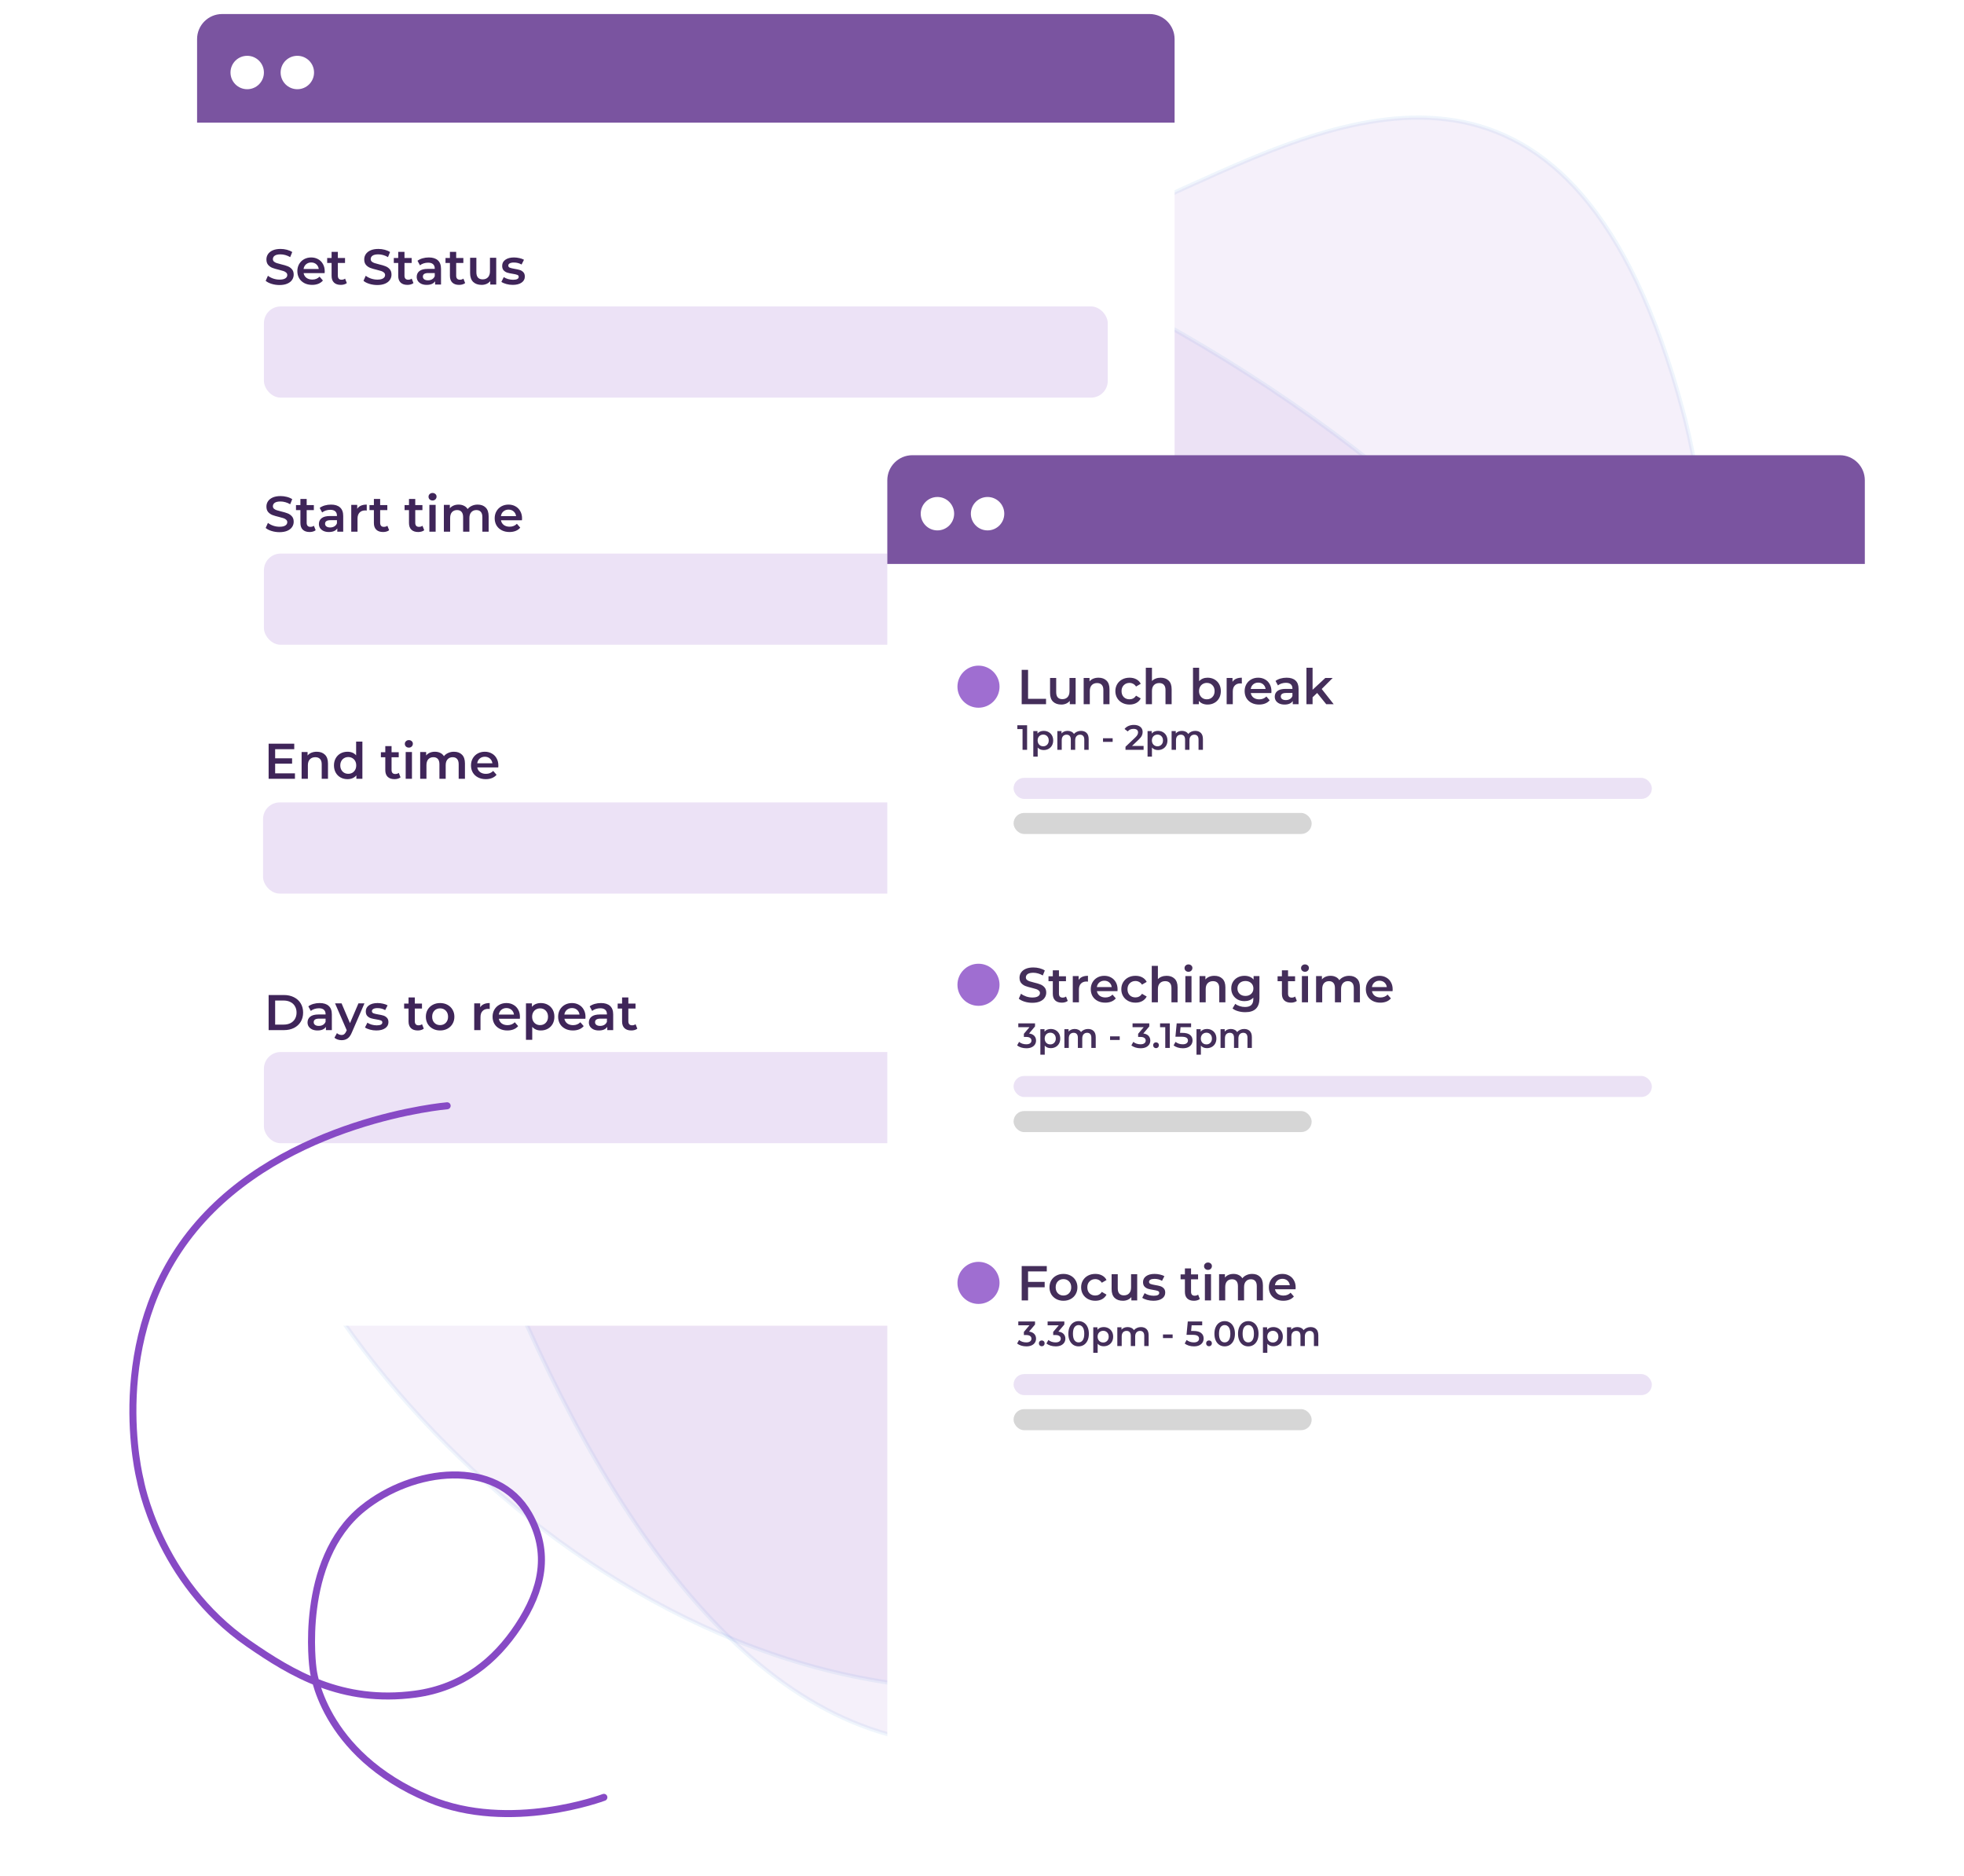 <svg width="560" height="535" viewBox="0 0 560 535" fill="none" xmlns="http://www.w3.org/2000/svg">
<path opacity="0.08" d="M493.405 295.971C493.405 355.655 460.193 406.016 416.193 441.48C372.187 476.949 317.477 497.442 274.648 497.442C244.977 497.442 219.252 481.093 197.156 455.407C175.061 429.721 156.653 394.762 141.629 357.707C111.583 283.601 95.129 201.264 89.735 168.396C89.669 167.997 89.603 167.596 89.537 167.193C87.555 155.129 85.379 141.883 84.934 128.731C84.473 115.142 85.864 101.704 91.197 89.826C101.827 66.151 128.27 48.391 187.991 48.391C247.64 48.391 324.017 80.4 385.502 127.417C447.005 174.449 493.405 236.338 493.405 295.971Z" fill="#874AC5" stroke="#337ED6" stroke-width="1.191"/>
<path opacity="0.08" d="M319.73 476.2C262.08 491.647 204.839 472.601 159.196 439.279C113.545 405.952 79.59 358.411 68.505 317.042C60.826 288.381 69.96 259.301 89.052 231.311C108.144 203.32 137.148 176.492 169.052 152.389C232.856 104.187 308.129 66.983 338.48 53.266C338.849 53.099 339.22 52.931 339.591 52.763C350.731 47.727 362.963 42.196 375.551 38.362C388.558 34.4 401.898 32.265 414.752 34.343C440.371 38.483 464.37 59.428 479.827 117.114C495.265 174.73 484.115 256.79 454.613 328.349C425.102 399.929 377.331 460.765 319.73 476.2Z" fill="#874AC5" stroke="#337ED6" stroke-width="1.191"/>
<g filter="url(#filter0_d)">
<rect x="56.194" y="4" width="278.721" height="368" rx="7.147" fill="white"/>
</g>
<path d="M56.194 11.147C56.194 7.2 59.394 4 63.341 4H327.769C331.716 4 334.915 7.2 334.915 11.147V34.969H56.194V11.147Z" fill="#7A54A0"/>
<circle cx="70.487" cy="20.676" r="4.764" fill="white"/>
<circle cx="84.781" cy="20.676" r="4.764" fill="white"/>
<rect x="75.252" y="87.378" width="240.606" height="26" rx="4.764" fill="#ECE2F6"/>
<path d="M79.697 81.272C78.925 81.272 78.177 81.163 77.453 80.943C76.738 80.724 76.171 80.434 75.752 80.072L76.395 78.628C76.805 78.952 77.305 79.219 77.896 79.428C78.496 79.628 79.097 79.728 79.697 79.728C80.44 79.728 80.993 79.609 81.355 79.371C81.727 79.133 81.912 78.818 81.912 78.428C81.912 78.142 81.808 77.908 81.598 77.727C81.398 77.537 81.141 77.389 80.826 77.284C80.512 77.18 80.083 77.06 79.54 76.927C78.778 76.746 78.158 76.565 77.682 76.384C77.215 76.203 76.81 75.922 76.467 75.54C76.133 75.15 75.966 74.626 75.966 73.968C75.966 73.415 76.114 72.915 76.409 72.467C76.715 72.01 77.167 71.648 77.767 71.381C78.377 71.114 79.121 70.981 79.997 70.981C80.607 70.981 81.207 71.057 81.798 71.21C82.389 71.362 82.899 71.581 83.328 71.867L82.742 73.311C82.303 73.053 81.846 72.858 81.369 72.725C80.893 72.591 80.431 72.525 79.983 72.525C79.249 72.525 78.701 72.648 78.339 72.896C77.987 73.144 77.81 73.473 77.81 73.882C77.81 74.168 77.91 74.402 78.111 74.583C78.32 74.764 78.582 74.907 78.897 75.012C79.211 75.117 79.64 75.236 80.183 75.369C80.926 75.54 81.536 75.722 82.013 75.912C82.489 76.093 82.894 76.374 83.228 76.755C83.57 77.137 83.742 77.651 83.742 78.299C83.742 78.852 83.59 79.352 83.285 79.8C82.989 80.248 82.537 80.605 81.927 80.872C81.317 81.139 80.574 81.272 79.697 81.272ZM92.588 77.356C92.588 77.48 92.579 77.656 92.56 77.885H86.571C86.676 78.447 86.947 78.895 87.385 79.228C87.833 79.552 88.386 79.714 89.044 79.714C89.882 79.714 90.573 79.438 91.116 78.885L92.074 79.986C91.731 80.395 91.297 80.705 90.773 80.915C90.249 81.124 89.658 81.229 89.001 81.229C88.162 81.229 87.424 81.062 86.785 80.729C86.147 80.395 85.651 79.933 85.299 79.343C84.956 78.742 84.784 78.066 84.784 77.313C84.784 76.57 84.951 75.903 85.284 75.312C85.627 74.712 86.099 74.245 86.699 73.911C87.3 73.578 87.976 73.411 88.729 73.411C89.472 73.411 90.135 73.578 90.716 73.911C91.307 74.235 91.764 74.697 92.088 75.297C92.422 75.888 92.588 76.574 92.588 77.356ZM88.729 74.84C88.157 74.84 87.671 75.012 87.271 75.355C86.88 75.688 86.642 76.136 86.556 76.698H90.887C90.811 76.146 90.578 75.698 90.187 75.355C89.796 75.012 89.31 74.84 88.729 74.84ZM98.893 80.715C98.683 80.886 98.426 81.015 98.121 81.101C97.826 81.186 97.511 81.229 97.177 81.229C96.339 81.229 95.691 81.01 95.234 80.572C94.776 80.133 94.547 79.495 94.547 78.656V74.983H93.29V73.554H94.547V71.81H96.334V73.554H98.378V74.983H96.334V78.614C96.334 78.985 96.425 79.271 96.606 79.471C96.787 79.662 97.049 79.757 97.392 79.757C97.792 79.757 98.126 79.652 98.392 79.443L98.893 80.715ZM107.586 81.272C106.814 81.272 106.066 81.163 105.342 80.943C104.627 80.724 104.06 80.434 103.641 80.072L104.284 78.628C104.694 78.952 105.194 79.219 105.785 79.428C106.385 79.628 106.986 79.728 107.586 79.728C108.329 79.728 108.882 79.609 109.244 79.371C109.616 79.133 109.801 78.818 109.801 78.428C109.801 78.142 109.697 77.908 109.487 77.727C109.287 77.537 109.03 77.389 108.715 77.284C108.401 77.18 107.972 77.06 107.429 76.927C106.666 76.746 106.047 76.565 105.571 76.384C105.104 76.203 104.699 75.922 104.356 75.54C104.022 75.15 103.855 74.626 103.855 73.968C103.855 73.415 104.003 72.915 104.298 72.467C104.603 72.01 105.056 71.648 105.656 71.381C106.266 71.114 107.009 70.981 107.886 70.981C108.496 70.981 109.096 71.057 109.687 71.21C110.278 71.362 110.788 71.581 111.216 71.867L110.63 73.311C110.192 73.053 109.735 72.858 109.258 72.725C108.782 72.591 108.32 72.525 107.872 72.525C107.138 72.525 106.59 72.648 106.228 72.896C105.875 73.144 105.699 73.473 105.699 73.882C105.699 74.168 105.799 74.402 105.999 74.583C106.209 74.764 106.471 74.907 106.785 75.012C107.1 75.117 107.529 75.236 108.072 75.369C108.815 75.54 109.425 75.722 109.901 75.912C110.378 76.093 110.783 76.374 111.116 76.755C111.459 77.137 111.631 77.651 111.631 78.299C111.631 78.852 111.478 79.352 111.174 79.8C110.878 80.248 110.426 80.605 109.816 80.872C109.206 81.139 108.463 81.272 107.586 81.272ZM117.89 80.715C117.68 80.886 117.423 81.015 117.118 81.101C116.823 81.186 116.508 81.229 116.175 81.229C115.336 81.229 114.688 81.01 114.231 80.572C113.774 80.133 113.545 79.495 113.545 78.656V74.983H112.287V73.554H113.545V71.81H115.332V73.554H117.376V74.983H115.332V78.614C115.332 78.985 115.422 79.271 115.603 79.471C115.784 79.662 116.046 79.757 116.389 79.757C116.79 79.757 117.123 79.652 117.39 79.443L117.89 80.715ZM122.276 73.411C123.4 73.411 124.258 73.682 124.849 74.225C125.449 74.759 125.749 75.569 125.749 76.655V81.129H124.062V80.2C123.843 80.534 123.529 80.791 123.119 80.972C122.719 81.144 122.233 81.229 121.661 81.229C121.089 81.229 120.589 81.134 120.16 80.943C119.732 80.743 119.398 80.472 119.16 80.129C118.931 79.776 118.817 79.381 118.817 78.942C118.817 78.256 119.069 77.708 119.574 77.299C120.089 76.879 120.894 76.67 121.99 76.67H123.962V76.555C123.962 76.022 123.8 75.612 123.476 75.326C123.162 75.04 122.69 74.897 122.061 74.897C121.633 74.897 121.208 74.964 120.789 75.097C120.379 75.231 120.032 75.417 119.746 75.655L119.045 74.354C119.446 74.049 119.927 73.816 120.489 73.654C121.051 73.492 121.647 73.411 122.276 73.411ZM122.033 79.929C122.481 79.929 122.876 79.829 123.219 79.628C123.572 79.419 123.819 79.123 123.962 78.742V77.856H122.119C121.089 77.856 120.575 78.194 120.575 78.871C120.575 79.195 120.703 79.452 120.961 79.643C121.218 79.833 121.575 79.929 122.033 79.929ZM132.63 80.715C132.421 80.886 132.163 81.015 131.858 81.101C131.563 81.186 131.248 81.229 130.915 81.229C130.076 81.229 129.428 81.01 128.971 80.572C128.514 80.133 128.285 79.495 128.285 78.656V74.983H127.027V73.554H128.285V71.81H130.072V73.554H132.116V74.983H130.072V78.614C130.072 78.985 130.162 79.271 130.343 79.471C130.524 79.662 130.786 79.757 131.129 79.757C131.53 79.757 131.863 79.652 132.13 79.443L132.63 80.715ZM141.49 73.496V81.129H139.789V80.157C139.503 80.5 139.146 80.767 138.717 80.958C138.288 81.139 137.826 81.229 137.33 81.229C136.311 81.229 135.505 80.948 134.915 80.386C134.333 79.814 134.043 78.971 134.043 77.856V73.496H135.829V77.613C135.829 78.299 135.982 78.814 136.287 79.157C136.601 79.49 137.044 79.657 137.616 79.657C138.255 79.657 138.76 79.462 139.131 79.071C139.512 78.671 139.703 78.099 139.703 77.356V73.496H141.49ZM146.187 81.229C145.568 81.229 144.963 81.148 144.372 80.986C143.781 80.824 143.31 80.619 142.957 80.372L143.643 79.014C143.986 79.243 144.396 79.428 144.872 79.571C145.358 79.705 145.835 79.771 146.302 79.771C147.369 79.771 147.903 79.49 147.903 78.928C147.903 78.661 147.764 78.475 147.488 78.371C147.221 78.266 146.788 78.166 146.187 78.07C145.558 77.975 145.044 77.866 144.644 77.742C144.253 77.618 143.91 77.403 143.615 77.099C143.329 76.784 143.186 76.35 143.186 75.798C143.186 75.074 143.486 74.497 144.086 74.068C144.696 73.63 145.516 73.411 146.545 73.411C147.069 73.411 147.593 73.473 148.117 73.597C148.641 73.711 149.07 73.868 149.403 74.068L148.717 75.426C148.069 75.045 147.34 74.854 146.53 74.854C146.006 74.854 145.606 74.935 145.33 75.097C145.063 75.25 144.93 75.455 144.93 75.712C144.93 75.998 145.072 76.203 145.358 76.327C145.654 76.441 146.106 76.551 146.716 76.655C147.326 76.751 147.826 76.86 148.217 76.984C148.608 77.108 148.941 77.318 149.218 77.613C149.503 77.908 149.646 78.328 149.646 78.871C149.646 79.585 149.337 80.157 148.717 80.586C148.098 81.015 147.255 81.229 146.187 81.229Z" fill="#3F2559"/>
<rect x="75.252" y="157.845" width="240.606" height="26" rx="4.764" fill="#ECE2F6"/>
<path d="M79.697 151.739C78.925 151.739 78.177 151.63 77.453 151.41C76.738 151.191 76.171 150.901 75.752 150.539L76.395 149.095C76.805 149.419 77.305 149.686 77.896 149.895C78.496 150.095 79.097 150.195 79.697 150.195C80.44 150.195 80.993 150.076 81.355 149.838C81.727 149.6 81.912 149.285 81.912 148.895C81.912 148.609 81.808 148.375 81.598 148.194C81.398 148.004 81.141 147.856 80.826 147.751C80.512 147.647 80.083 147.527 79.54 147.394C78.778 147.213 78.158 147.032 77.682 146.851C77.215 146.67 76.81 146.389 76.467 146.008C76.133 145.617 75.966 145.093 75.966 144.435C75.966 143.883 76.114 143.382 76.409 142.934C76.715 142.477 77.167 142.115 77.767 141.848C78.377 141.581 79.121 141.448 79.997 141.448C80.607 141.448 81.207 141.524 81.798 141.677C82.389 141.829 82.899 142.048 83.328 142.334L82.742 143.778C82.303 143.52 81.846 143.325 81.369 143.192C80.893 143.058 80.431 142.992 79.983 142.992C79.249 142.992 78.701 143.115 78.339 143.363C77.987 143.611 77.81 143.94 77.81 144.349C77.81 144.635 77.91 144.869 78.111 145.05C78.32 145.231 78.582 145.374 78.897 145.479C79.211 145.583 79.64 145.703 80.183 145.836C80.926 146.008 81.536 146.189 82.013 146.379C82.489 146.56 82.894 146.841 83.228 147.222C83.57 147.604 83.742 148.118 83.742 148.766C83.742 149.319 83.59 149.819 83.285 150.267C82.989 150.715 82.537 151.072 81.927 151.339C81.317 151.606 80.574 151.739 79.697 151.739ZM90.001 151.182C89.792 151.353 89.534 151.482 89.229 151.568C88.934 151.653 88.62 151.696 88.286 151.696C87.448 151.696 86.799 151.477 86.342 151.039C85.885 150.6 85.656 149.962 85.656 149.123V145.45H84.398V144.021H85.656V142.277H87.443V144.021H89.487V145.45H87.443V149.081C87.443 149.452 87.533 149.738 87.714 149.938C87.895 150.129 88.157 150.224 88.5 150.224C88.901 150.224 89.234 150.119 89.501 149.91L90.001 151.182ZM94.387 143.878C95.511 143.878 96.369 144.149 96.96 144.693C97.56 145.226 97.86 146.036 97.86 147.122V151.596H96.174V150.667C95.954 151.001 95.64 151.258 95.23 151.439C94.83 151.611 94.344 151.696 93.772 151.696C93.201 151.696 92.7 151.601 92.271 151.41C91.843 151.21 91.509 150.939 91.271 150.596C91.042 150.243 90.928 149.848 90.928 149.409C90.928 148.723 91.18 148.175 91.685 147.766C92.2 147.346 93.005 147.137 94.101 147.137H96.073V147.022C96.073 146.489 95.912 146.079 95.588 145.793C95.273 145.507 94.801 145.364 94.172 145.364C93.744 145.364 93.32 145.431 92.9 145.564C92.491 145.698 92.143 145.884 91.857 146.122L91.156 144.821C91.557 144.516 92.038 144.283 92.6 144.121C93.162 143.959 93.758 143.878 94.387 143.878ZM94.144 150.396C94.592 150.396 94.987 150.296 95.33 150.095C95.683 149.886 95.93 149.59 96.073 149.209V148.323H94.23C93.201 148.323 92.686 148.661 92.686 149.338C92.686 149.662 92.815 149.919 93.072 150.11C93.329 150.3 93.686 150.396 94.144 150.396ZM101.854 145.078C102.369 144.278 103.274 143.878 104.57 143.878V145.579C104.417 145.55 104.279 145.536 104.155 145.536C103.46 145.536 102.917 145.741 102.526 146.15C102.135 146.551 101.94 147.132 101.94 147.894V151.596H100.153V143.964H101.854V145.078ZM110.953 151.182C110.743 151.353 110.486 151.482 110.181 151.568C109.886 151.653 109.571 151.696 109.238 151.696C108.399 151.696 107.751 151.477 107.294 151.039C106.836 150.6 106.608 149.962 106.608 149.123V145.45H105.35V144.021H106.608V142.277H108.394V144.021H110.438V145.45H108.394V149.081C108.394 149.452 108.485 149.738 108.666 149.938C108.847 150.129 109.109 150.224 109.452 150.224C109.852 150.224 110.186 150.119 110.453 149.91L110.953 151.182ZM120.961 151.182C120.751 151.353 120.494 151.482 120.189 151.568C119.894 151.653 119.579 151.696 119.246 151.696C118.407 151.696 117.759 151.477 117.302 151.039C116.844 150.6 116.616 149.962 116.616 149.123V145.45H115.358V144.021H116.616V142.277H118.402V144.021H120.446V145.45H118.402V149.081C118.402 149.452 118.493 149.738 118.674 149.938C118.855 150.129 119.117 150.224 119.46 150.224C119.86 150.224 120.194 150.119 120.461 149.91L120.961 151.182ZM122.431 143.964H124.217V151.596H122.431V143.964ZM123.331 142.706C123.007 142.706 122.736 142.606 122.516 142.406C122.297 142.196 122.188 141.939 122.188 141.634C122.188 141.329 122.297 141.076 122.516 140.876C122.736 140.667 123.007 140.562 123.331 140.562C123.655 140.562 123.927 140.662 124.146 140.862C124.365 141.052 124.475 141.295 124.475 141.591C124.475 141.905 124.365 142.172 124.146 142.391C123.936 142.601 123.665 142.706 123.331 142.706ZM136.196 143.878C137.159 143.878 137.921 144.159 138.483 144.721C139.045 145.274 139.326 146.108 139.326 147.222V151.596H137.54V147.451C137.54 146.784 137.392 146.284 137.097 145.95C136.801 145.607 136.377 145.436 135.825 145.436C135.224 145.436 134.743 145.636 134.381 146.036C134.019 146.427 133.838 146.989 133.838 147.723V151.596H132.051V147.451C132.051 146.784 131.903 146.284 131.608 145.95C131.313 145.607 130.889 145.436 130.336 145.436C129.726 145.436 129.24 145.631 128.878 146.022C128.525 146.413 128.349 146.979 128.349 147.723V151.596H126.562V143.964H128.263V144.936C128.549 144.592 128.907 144.33 129.335 144.149C129.764 143.968 130.241 143.878 130.765 143.878C131.336 143.878 131.841 143.987 132.28 144.207C132.728 144.416 133.08 144.731 133.337 145.15C133.652 144.75 134.057 144.44 134.552 144.221C135.048 143.992 135.596 143.878 136.196 143.878ZM148.855 147.823C148.855 147.947 148.845 148.123 148.826 148.352H142.837C142.942 148.914 143.214 149.362 143.652 149.695C144.1 150.019 144.652 150.181 145.31 150.181C146.148 150.181 146.839 149.905 147.382 149.352L148.34 150.453C147.997 150.863 147.563 151.172 147.039 151.382C146.515 151.591 145.925 151.696 145.267 151.696C144.428 151.696 143.69 151.53 143.052 151.196C142.413 150.863 141.918 150.4 141.565 149.81C141.222 149.209 141.05 148.533 141.05 147.78C141.05 147.037 141.217 146.37 141.551 145.779C141.894 145.179 142.365 144.712 142.966 144.378C143.566 144.045 144.243 143.878 144.995 143.878C145.739 143.878 146.401 144.045 146.982 144.378C147.573 144.702 148.03 145.164 148.354 145.765C148.688 146.355 148.855 147.041 148.855 147.823ZM144.995 145.307C144.424 145.307 143.938 145.479 143.538 145.822C143.147 146.155 142.909 146.603 142.823 147.165H147.154C147.078 146.613 146.844 146.165 146.453 145.822C146.063 145.479 145.577 145.307 144.995 145.307Z" fill="#3F2559"/>
<rect x="75" y="228.795" width="240.606" height="26" rx="4.764" fill="#ECE2F6"/>
<path d="M84.099 220.505V222.063H76.595V212.058H83.899V213.616H78.454V216.217H83.285V217.747H78.454V220.505H84.099ZM90.33 214.345C91.293 214.345 92.064 214.626 92.646 215.188C93.227 215.75 93.518 216.584 93.518 217.69V222.063H91.731V217.918C91.731 217.251 91.574 216.751 91.259 216.417C90.945 216.074 90.497 215.903 89.916 215.903C89.258 215.903 88.739 216.103 88.358 216.503C87.977 216.894 87.786 217.461 87.786 218.204V222.063H85.999V214.431H87.7V215.417C87.996 215.064 88.367 214.797 88.815 214.616C89.263 214.435 89.768 214.345 90.33 214.345ZM103.329 211.458V222.063H101.614V221.077C101.319 221.439 100.952 221.711 100.514 221.892C100.085 222.073 99.608 222.163 99.084 222.163C98.35 222.163 97.688 222.001 97.097 221.677C96.516 221.353 96.059 220.896 95.725 220.305C95.392 219.705 95.225 219.019 95.225 218.247C95.225 217.475 95.392 216.794 95.725 216.203C96.059 215.612 96.516 215.155 97.097 214.831C97.688 214.507 98.35 214.345 99.084 214.345C99.589 214.345 100.051 214.431 100.471 214.602C100.89 214.774 101.247 215.031 101.543 215.374V211.458H103.329ZM99.299 220.634C99.727 220.634 100.113 220.539 100.456 220.348C100.799 220.148 101.071 219.867 101.271 219.505C101.471 219.143 101.571 218.723 101.571 218.247C101.571 217.771 101.471 217.351 101.271 216.989C101.071 216.627 100.799 216.351 100.456 216.16C100.113 215.96 99.727 215.86 99.299 215.86C98.87 215.86 98.484 215.96 98.141 216.16C97.798 216.351 97.526 216.627 97.326 216.989C97.126 217.351 97.026 217.771 97.026 218.247C97.026 218.723 97.126 219.143 97.326 219.505C97.526 219.867 97.798 220.148 98.141 220.348C98.484 220.539 98.87 220.634 99.299 220.634ZM114.205 221.649C113.995 221.82 113.738 221.949 113.433 222.035C113.138 222.12 112.823 222.163 112.49 222.163C111.651 222.163 111.003 221.944 110.546 221.506C110.089 221.068 109.86 220.429 109.86 219.591V215.917H108.602V214.488H109.86V212.744H111.647V214.488H113.691V215.917H111.647V219.548C111.647 219.919 111.737 220.205 111.918 220.405C112.099 220.596 112.361 220.691 112.704 220.691C113.105 220.691 113.438 220.586 113.705 220.377L114.205 221.649ZM115.675 214.431H117.462V222.063H115.675V214.431ZM116.575 213.173C116.251 213.173 115.98 213.073 115.761 212.873C115.541 212.663 115.432 212.406 115.432 212.101C115.432 211.796 115.541 211.543 115.761 211.343C115.98 211.134 116.251 211.029 116.575 211.029C116.899 211.029 117.171 211.129 117.39 211.329C117.609 211.52 117.719 211.763 117.719 212.058C117.719 212.372 117.609 212.639 117.39 212.858C117.18 213.068 116.909 213.173 116.575 213.173ZM129.44 214.345C130.403 214.345 131.165 214.626 131.727 215.188C132.289 215.741 132.571 216.575 132.571 217.69V222.063H130.784V217.918C130.784 217.251 130.636 216.751 130.341 216.417C130.045 216.074 129.621 215.903 129.069 215.903C128.468 215.903 127.987 216.103 127.625 216.503C127.263 216.894 127.082 217.456 127.082 218.19V222.063H125.295V217.918C125.295 217.251 125.148 216.751 124.852 216.417C124.557 216.074 124.133 215.903 123.58 215.903C122.97 215.903 122.484 216.098 122.122 216.489C121.77 216.88 121.593 217.447 121.593 218.19V222.063H119.807V214.431H121.507V215.403C121.793 215.06 122.151 214.797 122.579 214.616C123.008 214.435 123.485 214.345 124.009 214.345C124.581 214.345 125.086 214.454 125.524 214.674C125.972 214.883 126.324 215.198 126.582 215.617C126.896 215.217 127.301 214.907 127.797 214.688C128.292 214.459 128.84 214.345 129.44 214.345ZM142.099 218.29C142.099 218.414 142.089 218.59 142.07 218.819H136.081C136.186 219.381 136.458 219.829 136.896 220.162C137.344 220.486 137.897 220.648 138.554 220.648C139.393 220.648 140.083 220.372 140.627 219.819L141.584 220.92C141.241 221.33 140.808 221.639 140.284 221.849C139.759 222.059 139.169 222.163 138.511 222.163C137.673 222.163 136.934 221.997 136.296 221.663C135.657 221.33 135.162 220.867 134.809 220.277C134.466 219.676 134.295 219 134.295 218.247C134.295 217.504 134.461 216.837 134.795 216.246C135.138 215.646 135.61 215.179 136.21 214.845C136.81 214.512 137.487 214.345 138.24 214.345C138.983 214.345 139.645 214.512 140.226 214.845C140.817 215.169 141.275 215.631 141.599 216.232C141.932 216.822 142.099 217.508 142.099 218.29ZM138.24 215.774C137.668 215.774 137.182 215.946 136.782 216.289C136.391 216.622 136.153 217.07 136.067 217.632H140.398C140.322 217.08 140.088 216.632 139.697 216.289C139.307 215.946 138.821 215.774 138.24 215.774Z" fill="#3F2559"/>
<rect x="75.252" y="299.97" width="240.606" height="26" rx="4.764" fill="#ECE2F6"/>
<path d="M76.595 283.716H80.969C82.036 283.716 82.984 283.926 83.814 284.345C84.642 284.755 85.286 285.341 85.743 286.103C86.201 286.856 86.429 287.728 86.429 288.719C86.429 289.71 86.201 290.586 85.743 291.349C85.286 292.102 84.642 292.688 83.814 293.107C82.984 293.517 82.036 293.721 80.969 293.721H76.595V283.716ZM80.883 292.149C81.617 292.149 82.26 292.011 82.813 291.735C83.375 291.449 83.804 291.049 84.099 290.534C84.404 290.01 84.557 289.405 84.557 288.719C84.557 288.033 84.404 287.432 84.099 286.918C83.804 286.394 83.375 285.993 82.813 285.717C82.26 285.431 81.617 285.288 80.883 285.288H78.454V292.149H80.883ZM91.148 286.003C92.273 286.003 93.13 286.275 93.721 286.818C94.322 287.351 94.622 288.161 94.622 289.248V293.721H92.935V292.792C92.716 293.126 92.401 293.383 91.992 293.564C91.592 293.736 91.106 293.821 90.534 293.821C89.962 293.821 89.462 293.726 89.033 293.536C88.604 293.336 88.271 293.064 88.032 292.721C87.804 292.368 87.689 291.973 87.689 291.535C87.689 290.848 87.942 290.301 88.447 289.891C88.962 289.472 89.767 289.262 90.863 289.262H92.835V289.148C92.835 288.614 92.673 288.204 92.349 287.918C92.035 287.632 91.563 287.49 90.934 287.49C90.505 287.49 90.081 287.556 89.662 287.69C89.252 287.823 88.904 288.009 88.619 288.247L87.918 286.946C88.318 286.641 88.8 286.408 89.362 286.246C89.924 286.084 90.52 286.003 91.148 286.003ZM90.906 292.521C91.353 292.521 91.749 292.421 92.092 292.221C92.444 292.011 92.692 291.716 92.835 291.334V290.448H90.991C89.962 290.448 89.448 290.787 89.448 291.463C89.448 291.787 89.576 292.044 89.834 292.235C90.091 292.426 90.448 292.521 90.906 292.521ZM103.922 286.089L100.349 294.336C100.015 295.165 99.61 295.746 99.134 296.08C98.657 296.423 98.081 296.594 97.404 296.594C97.023 296.594 96.647 296.532 96.275 296.409C95.903 296.285 95.598 296.113 95.36 295.894L96.075 294.579C96.246 294.741 96.446 294.87 96.675 294.965C96.913 295.06 97.152 295.108 97.39 295.108C97.704 295.108 97.962 295.027 98.162 294.865C98.371 294.703 98.562 294.431 98.733 294.05L98.862 293.75L95.532 286.089H97.39L99.791 291.735L102.207 286.089H103.922ZM107.299 293.821C106.68 293.821 106.075 293.74 105.484 293.579C104.893 293.417 104.422 293.212 104.069 292.964L104.755 291.606C105.098 291.835 105.508 292.021 105.984 292.163C106.47 292.297 106.947 292.364 107.414 292.364C108.481 292.364 109.014 292.082 109.014 291.52C109.014 291.253 108.876 291.068 108.6 290.963C108.333 290.858 107.9 290.758 107.299 290.663C106.67 290.567 106.156 290.458 105.756 290.334C105.365 290.21 105.022 289.996 104.726 289.691C104.441 289.376 104.298 288.943 104.298 288.39C104.298 287.666 104.598 287.089 105.198 286.66C105.808 286.222 106.627 286.003 107.657 286.003C108.181 286.003 108.705 286.065 109.229 286.189C109.753 286.303 110.182 286.46 110.515 286.66L109.829 288.018C109.181 287.637 108.452 287.447 107.642 287.447C107.118 287.447 106.718 287.528 106.442 287.69C106.175 287.842 106.041 288.047 106.041 288.304C106.041 288.59 106.184 288.795 106.47 288.919C106.766 289.033 107.218 289.143 107.828 289.248C108.438 289.343 108.938 289.452 109.329 289.576C109.72 289.7 110.053 289.91 110.329 290.205C110.615 290.501 110.758 290.92 110.758 291.463C110.758 292.178 110.449 292.749 109.829 293.178C109.21 293.607 108.367 293.821 107.299 293.821ZM120.835 293.307C120.626 293.478 120.368 293.607 120.063 293.693C119.768 293.779 119.454 293.821 119.12 293.821C118.282 293.821 117.634 293.602 117.176 293.164C116.719 292.726 116.49 292.087 116.49 291.249V287.575H115.232V286.146H116.49V284.402H118.277V286.146H120.321V287.575H118.277V291.206C118.277 291.577 118.367 291.863 118.548 292.063C118.729 292.254 118.991 292.349 119.335 292.349C119.735 292.349 120.068 292.244 120.335 292.035L120.835 293.307ZM125.484 293.821C124.712 293.821 124.017 293.655 123.397 293.321C122.778 292.988 122.292 292.526 121.94 291.935C121.596 291.334 121.425 290.658 121.425 289.905C121.425 289.152 121.596 288.481 121.94 287.89C122.292 287.299 122.778 286.837 123.397 286.503C124.017 286.17 124.712 286.003 125.484 286.003C126.266 286.003 126.966 286.17 127.585 286.503C128.205 286.837 128.686 287.299 129.029 287.89C129.382 288.481 129.558 289.152 129.558 289.905C129.558 290.658 129.382 291.334 129.029 291.935C128.686 292.526 128.205 292.988 127.585 293.321C126.966 293.655 126.266 293.821 125.484 293.821ZM125.484 292.292C126.142 292.292 126.685 292.073 127.114 291.635C127.543 291.196 127.757 290.62 127.757 289.905C127.757 289.19 127.543 288.614 127.114 288.176C126.685 287.737 126.142 287.518 125.484 287.518C124.827 287.518 124.284 287.737 123.855 288.176C123.436 288.614 123.226 289.19 123.226 289.905C123.226 290.62 123.436 291.196 123.855 291.635C124.284 292.073 124.827 292.292 125.484 292.292ZM136.918 287.204C137.432 286.403 138.337 286.003 139.633 286.003V287.704C139.481 287.675 139.343 287.661 139.219 287.661C138.523 287.661 137.98 287.866 137.589 288.276C137.199 288.676 137.003 289.257 137.003 290.019V293.721H135.217V286.089H136.918V287.204ZM148.254 289.948C148.254 290.072 148.245 290.248 148.226 290.477H142.237C142.342 291.039 142.613 291.487 143.052 291.82C143.5 292.144 144.052 292.306 144.71 292.306C145.548 292.306 146.239 292.03 146.782 291.477L147.74 292.578C147.397 292.988 146.963 293.297 146.439 293.507C145.915 293.717 145.324 293.821 144.667 293.821C143.828 293.821 143.09 293.655 142.451 293.321C141.813 292.988 141.317 292.526 140.965 291.935C140.622 291.334 140.45 290.658 140.45 289.905C140.45 289.162 140.617 288.495 140.951 287.904C141.294 287.304 141.765 286.837 142.366 286.503C142.966 286.17 143.642 286.003 144.395 286.003C145.138 286.003 145.801 286.17 146.382 286.503C146.973 286.827 147.43 287.289 147.754 287.89C148.088 288.481 148.254 289.167 148.254 289.948ZM144.395 287.432C143.823 287.432 143.338 287.604 142.937 287.947C142.547 288.28 142.308 288.728 142.223 289.29H146.554C146.477 288.738 146.244 288.29 145.853 287.947C145.462 287.604 144.976 287.432 144.395 287.432ZM154.202 286.003C154.945 286.003 155.607 286.165 156.188 286.489C156.779 286.813 157.241 287.27 157.575 287.861C157.908 288.452 158.075 289.133 158.075 289.905C158.075 290.677 157.908 291.363 157.575 291.963C157.241 292.554 156.779 293.012 156.188 293.336C155.607 293.659 154.945 293.821 154.202 293.821C153.172 293.821 152.358 293.478 151.757 292.792V296.494H149.971V286.089H151.672V287.089C151.967 286.727 152.329 286.456 152.758 286.275C153.196 286.094 153.677 286.003 154.202 286.003ZM154.001 292.292C154.659 292.292 155.197 292.073 155.617 291.635C156.045 291.196 156.26 290.62 156.26 289.905C156.26 289.19 156.045 288.614 155.617 288.176C155.197 287.737 154.659 287.518 154.001 287.518C153.573 287.518 153.187 287.618 152.844 287.818C152.501 288.009 152.229 288.285 152.029 288.647C151.829 289.009 151.729 289.429 151.729 289.905C151.729 290.382 151.829 290.801 152.029 291.163C152.229 291.525 152.501 291.806 152.844 292.006C153.187 292.197 153.573 292.292 154.001 292.292ZM166.945 289.948C166.945 290.072 166.935 290.248 166.916 290.477H160.927C161.032 291.039 161.304 291.487 161.742 291.82C162.19 292.144 162.742 292.306 163.4 292.306C164.239 292.306 164.929 292.03 165.473 291.477L166.43 292.578C166.087 292.988 165.654 293.297 165.129 293.507C164.605 293.717 164.015 293.821 163.357 293.821C162.519 293.821 161.78 293.655 161.142 293.321C160.503 292.988 160.008 292.526 159.655 291.935C159.312 291.334 159.141 290.658 159.141 289.905C159.141 289.162 159.307 288.495 159.641 287.904C159.984 287.304 160.456 286.837 161.056 286.503C161.656 286.17 162.333 286.003 163.086 286.003C163.829 286.003 164.491 286.17 165.072 286.503C165.663 286.827 166.12 287.289 166.444 287.89C166.778 288.481 166.945 289.167 166.945 289.948ZM163.086 287.432C162.514 287.432 162.028 287.604 161.628 287.947C161.237 288.28 160.999 288.728 160.913 289.29H165.244C165.168 288.738 164.934 288.29 164.543 287.947C164.153 287.604 163.667 287.432 163.086 287.432ZM171.367 286.003C172.492 286.003 173.349 286.275 173.94 286.818C174.541 287.351 174.841 288.161 174.841 289.248V293.721H173.154V292.792C172.935 293.126 172.62 293.383 172.211 293.564C171.811 293.736 171.325 293.821 170.753 293.821C170.181 293.821 169.681 293.726 169.252 293.536C168.823 293.336 168.49 293.064 168.251 292.721C168.023 292.368 167.908 291.973 167.908 291.535C167.908 290.848 168.161 290.301 168.666 289.891C169.181 289.472 169.986 289.262 171.082 289.262H173.054V289.148C173.054 288.614 172.892 288.204 172.568 287.918C172.254 287.632 171.782 287.49 171.153 287.49C170.724 287.49 170.3 287.556 169.881 287.69C169.471 287.823 169.123 288.009 168.838 288.247L168.137 286.946C168.537 286.641 169.019 286.408 169.581 286.246C170.143 286.084 170.739 286.003 171.367 286.003ZM171.124 292.521C171.572 292.521 171.968 292.421 172.311 292.221C172.663 292.011 172.911 291.716 173.054 291.334V290.448H171.21C170.181 290.448 169.667 290.787 169.667 291.463C169.667 291.787 169.795 292.044 170.052 292.235C170.31 292.426 170.667 292.521 171.124 292.521ZM181.722 293.307C181.512 293.478 181.255 293.607 180.95 293.693C180.655 293.779 180.34 293.821 180.007 293.821C179.168 293.821 178.52 293.602 178.063 293.164C177.605 292.726 177.377 292.087 177.377 291.249V287.575H176.119V286.146H177.377V284.402H179.163V286.146H181.207V287.575H179.163V291.206C179.163 291.577 179.254 291.863 179.435 292.063C179.616 292.254 179.878 292.349 180.221 292.349C180.621 292.349 180.955 292.244 181.222 292.035L181.722 293.307Z" fill="#3F2559"/>
<path d="M172.186 512.485C172.186 512.485 145.452 522.593 122.371 512.952C91.498 500.056 89.256 475.796 89.256 475.796C89.256 475.796 84.966 445.107 103.389 430.152C117.766 418.48 141.608 415.699 150.781 431.786C156.985 442.667 154.654 453.273 147.734 463.713C141.283 473.446 132.002 481.249 118.338 483.065C97.483 485.836 83.152 477.153 70.833 468.643C44.994 450.795 39.963 421.926 39.963 421.926C39.963 421.926 29.567 381.74 55.335 350.465C81.104 319.19 127.496 315.295 127.496 315.295" stroke="#874AC5" stroke-width="2" stroke-linecap="round"/>
<g filter="url(#filter1_d)">
<rect x="253" y="129.795" width="278.721" height="375.202" rx="7.147" fill="white"/>
</g>
<path d="M253 136.942C253 132.995 256.2 129.795 260.147 129.795H524.575C528.522 129.795 531.722 132.995 531.722 136.942V160.795H253V136.942Z" fill="#7A54A0"/>
<circle cx="267.293" cy="146.471" r="4.764" fill="white"/>
<circle cx="281.587" cy="146.471" r="4.764" fill="white"/>
<g filter="url(#filter2_d)">
<rect x="265" y="177.795" width="254" height="73" rx="7.147" fill="white"/>
</g>
<circle opacity="0.8" cx="279" cy="195.795" r="6" fill="#874AC5"/>
<path d="M291.316 190.995H293.136V199.255H298.26V200.795H291.316V190.995ZM306.699 193.319V200.795H305.033V199.843C304.753 200.179 304.403 200.441 303.983 200.627C303.563 200.805 303.11 200.893 302.625 200.893C301.626 200.893 300.837 200.618 300.259 200.067C299.689 199.507 299.405 198.681 299.405 197.589V193.319H301.155V197.351C301.155 198.023 301.304 198.527 301.603 198.863C301.911 199.19 302.345 199.353 302.905 199.353C303.53 199.353 304.025 199.162 304.389 198.779C304.762 198.387 304.949 197.827 304.949 197.099V193.319H306.699ZM313.232 193.235C314.175 193.235 314.931 193.511 315.5 194.061C316.069 194.612 316.354 195.429 316.354 196.511V200.795H314.604V196.735C314.604 196.082 314.45 195.592 314.142 195.265C313.834 194.929 313.395 194.761 312.826 194.761C312.182 194.761 311.673 194.957 311.3 195.349C310.927 195.732 310.74 196.287 310.74 197.015V200.795H308.99V193.319H310.656V194.285C310.945 193.94 311.309 193.679 311.748 193.501C312.187 193.324 312.681 193.235 313.232 193.235ZM322.072 200.893C321.298 200.893 320.602 200.73 319.986 200.403C319.37 200.077 318.89 199.624 318.544 199.045C318.199 198.457 318.026 197.795 318.026 197.057C318.026 196.32 318.199 195.662 318.544 195.083C318.89 194.505 319.366 194.052 319.972 193.725C320.588 193.399 321.288 193.235 322.072 193.235C322.81 193.235 323.454 193.385 324.004 193.683C324.564 193.982 324.984 194.411 325.264 194.971L323.92 195.755C323.706 195.41 323.435 195.153 323.108 194.985C322.791 194.808 322.441 194.719 322.058 194.719C321.405 194.719 320.864 194.934 320.434 195.363C320.005 195.783 319.79 196.348 319.79 197.057C319.79 197.767 320 198.336 320.42 198.765C320.85 199.185 321.396 199.395 322.058 199.395C322.441 199.395 322.791 199.311 323.108 199.143C323.435 198.966 323.706 198.705 323.92 198.359L325.264 199.143C324.975 199.703 324.55 200.137 323.99 200.445C323.44 200.744 322.8 200.893 322.072 200.893ZM330.951 193.235C331.893 193.235 332.649 193.511 333.219 194.061C333.788 194.612 334.073 195.429 334.073 196.511V200.795H332.323V196.735C332.323 196.082 332.169 195.592 331.861 195.265C331.553 194.929 331.114 194.761 330.545 194.761C329.901 194.761 329.392 194.957 329.019 195.349C328.645 195.732 328.459 196.287 328.459 197.015V200.795H326.709V190.407H328.459V194.187C328.748 193.879 329.103 193.646 329.523 193.487C329.952 193.319 330.428 193.235 330.951 193.235ZM344.306 193.235C345.034 193.235 345.682 193.394 346.252 193.711C346.83 194.029 347.283 194.477 347.61 195.055C347.936 195.634 348.1 196.301 348.1 197.057C348.1 197.813 347.936 198.485 347.61 199.073C347.283 199.652 346.83 200.1 346.252 200.417C345.682 200.735 345.034 200.893 344.306 200.893C343.792 200.893 343.321 200.805 342.892 200.627C342.472 200.45 342.117 200.184 341.828 199.829V200.795H340.162V190.407H341.912V194.229C342.21 193.903 342.56 193.655 342.962 193.487C343.372 193.319 343.82 193.235 344.306 193.235ZM344.11 199.395C344.754 199.395 345.281 199.181 345.692 198.751C346.112 198.322 346.322 197.757 346.322 197.057C346.322 196.357 346.112 195.793 345.692 195.363C345.281 194.934 344.754 194.719 344.11 194.719C343.69 194.719 343.312 194.817 342.976 195.013C342.64 195.2 342.374 195.471 342.178 195.825C341.982 196.18 341.884 196.591 341.884 197.057C341.884 197.524 341.982 197.935 342.178 198.289C342.374 198.644 342.64 198.919 342.976 199.115C343.312 199.302 343.69 199.395 344.11 199.395ZM351.425 194.411C351.929 193.627 352.816 193.235 354.085 193.235V194.901C353.936 194.873 353.801 194.859 353.679 194.859C352.998 194.859 352.466 195.06 352.083 195.461C351.701 195.853 351.509 196.423 351.509 197.169V200.795H349.759V193.319H351.425V194.411ZM362.53 197.099C362.53 197.221 362.52 197.393 362.502 197.617H356.636C356.738 198.168 357.004 198.607 357.434 198.933C357.872 199.251 358.414 199.409 359.058 199.409C359.879 199.409 360.556 199.139 361.088 198.597L362.026 199.675C361.69 200.077 361.265 200.38 360.752 200.585C360.238 200.791 359.66 200.893 359.016 200.893C358.194 200.893 357.471 200.73 356.846 200.403C356.22 200.077 355.735 199.624 355.39 199.045C355.054 198.457 354.886 197.795 354.886 197.057C354.886 196.329 355.049 195.676 355.376 195.097C355.712 194.509 356.174 194.052 356.762 193.725C357.35 193.399 358.012 193.235 358.75 193.235C359.478 193.235 360.126 193.399 360.696 193.725C361.274 194.043 361.722 194.495 362.04 195.083C362.366 195.662 362.53 196.334 362.53 197.099ZM358.75 194.635C358.19 194.635 357.714 194.803 357.322 195.139C356.939 195.466 356.706 195.905 356.622 196.455H360.864C360.789 195.914 360.56 195.475 360.178 195.139C359.795 194.803 359.319 194.635 358.75 194.635ZM366.861 193.235C367.963 193.235 368.803 193.501 369.381 194.033C369.969 194.556 370.263 195.349 370.263 196.413V200.795H368.611V199.885C368.397 200.212 368.089 200.464 367.687 200.641C367.295 200.809 366.819 200.893 366.259 200.893C365.699 200.893 365.209 200.8 364.789 200.613C364.369 200.417 364.043 200.151 363.809 199.815C363.585 199.47 363.473 199.083 363.473 198.653C363.473 197.981 363.721 197.445 364.215 197.043C364.719 196.633 365.508 196.427 366.581 196.427H368.513V196.315C368.513 195.793 368.355 195.391 368.037 195.111C367.729 194.831 367.267 194.691 366.651 194.691C366.231 194.691 365.816 194.757 365.405 194.887C365.004 195.018 364.663 195.2 364.383 195.433L363.697 194.159C364.089 193.861 364.561 193.632 365.111 193.473C365.662 193.315 366.245 193.235 366.861 193.235ZM366.623 199.619C367.062 199.619 367.449 199.521 367.785 199.325C368.131 199.12 368.373 198.831 368.513 198.457V197.589H366.707C365.699 197.589 365.195 197.921 365.195 198.583C365.195 198.901 365.321 199.153 365.573 199.339C365.825 199.526 366.175 199.619 366.623 199.619ZM375.561 197.589L374.259 198.821V200.795H372.509V190.407H374.259V196.679L377.885 193.319H379.985L376.863 196.455L380.279 200.795H378.151L375.561 197.589Z" fill="#442E5A"/>
<path d="M292.86 206.795V213.795H291.56V207.885H290.08V206.795H292.86ZM297.589 208.395C298.109 208.395 298.572 208.509 298.979 208.735C299.392 208.962 299.715 209.282 299.949 209.695C300.182 210.109 300.299 210.585 300.299 211.125C300.299 211.665 300.182 212.145 299.949 212.565C299.715 212.979 299.392 213.299 298.979 213.525C298.572 213.752 298.109 213.865 297.589 213.865C296.869 213.865 296.299 213.625 295.879 213.145V215.735H294.629V208.455H295.819V209.155C296.025 208.902 296.279 208.712 296.579 208.585C296.885 208.459 297.222 208.395 297.589 208.395ZM297.449 212.795C297.909 212.795 298.285 212.642 298.579 212.335C298.879 212.029 299.029 211.625 299.029 211.125C299.029 210.625 298.879 210.222 298.579 209.915C298.285 209.609 297.909 209.455 297.449 209.455C297.149 209.455 296.879 209.525 296.639 209.665C296.399 209.799 296.209 209.992 296.069 210.245C295.929 210.499 295.859 210.792 295.859 211.125C295.859 211.459 295.929 211.752 296.069 212.005C296.209 212.259 296.399 212.455 296.639 212.595C296.879 212.729 297.149 212.795 297.449 212.795ZM308.224 208.395C308.897 208.395 309.431 208.592 309.824 208.985C310.217 209.372 310.414 209.955 310.414 210.735V213.795H309.164V210.895C309.164 210.429 309.061 210.079 308.854 209.845C308.647 209.605 308.351 209.485 307.964 209.485C307.544 209.485 307.207 209.625 306.954 209.905C306.701 210.179 306.574 210.572 306.574 211.085V213.795H305.324V210.895C305.324 210.429 305.221 210.079 305.014 209.845C304.807 209.605 304.511 209.485 304.124 209.485C303.697 209.485 303.357 209.622 303.104 209.895C302.857 210.169 302.734 210.565 302.734 211.085V213.795H301.484V208.455H302.674V209.135C302.874 208.895 303.124 208.712 303.424 208.585C303.724 208.459 304.057 208.395 304.424 208.395C304.824 208.395 305.177 208.472 305.484 208.625C305.797 208.772 306.044 208.992 306.224 209.285C306.444 209.005 306.727 208.789 307.074 208.635C307.421 208.475 307.804 208.395 308.224 208.395ZM314.505 210.495H317.255V211.535H314.505V210.495ZM326.076 212.695V213.795H320.916V212.925L323.696 210.285C324.01 209.985 324.22 209.725 324.326 209.505C324.44 209.279 324.496 209.055 324.496 208.835C324.496 208.509 324.386 208.259 324.166 208.085C323.946 207.912 323.623 207.825 323.196 207.825C322.483 207.825 321.936 208.069 321.556 208.555L320.646 207.855C320.92 207.489 321.286 207.205 321.746 207.005C322.213 206.799 322.733 206.695 323.306 206.695C324.066 206.695 324.673 206.875 325.126 207.235C325.58 207.595 325.806 208.085 325.806 208.705C325.806 209.085 325.726 209.442 325.566 209.775C325.406 210.109 325.1 210.489 324.646 210.915L322.776 212.695H326.076ZM330.167 208.395C330.687 208.395 331.15 208.509 331.557 208.735C331.97 208.962 332.293 209.282 332.527 209.695C332.76 210.109 332.877 210.585 332.877 211.125C332.877 211.665 332.76 212.145 332.527 212.565C332.293 212.979 331.97 213.299 331.557 213.525C331.15 213.752 330.687 213.865 330.167 213.865C329.447 213.865 328.877 213.625 328.457 213.145V215.735H327.207V208.455H328.397V209.155C328.603 208.902 328.857 208.712 329.157 208.585C329.463 208.459 329.8 208.395 330.167 208.395ZM330.027 212.795C330.487 212.795 330.863 212.642 331.157 212.335C331.457 212.029 331.607 211.625 331.607 211.125C331.607 210.625 331.457 210.222 331.157 209.915C330.863 209.609 330.487 209.455 330.027 209.455C329.727 209.455 329.457 209.525 329.217 209.665C328.977 209.799 328.787 209.992 328.647 210.245C328.507 210.499 328.437 210.792 328.437 211.125C328.437 211.459 328.507 211.752 328.647 212.005C328.787 212.259 328.977 212.455 329.217 212.595C329.457 212.729 329.727 212.795 330.027 212.795ZM340.802 208.395C341.476 208.395 342.009 208.592 342.402 208.985C342.796 209.372 342.992 209.955 342.992 210.735V213.795H341.742V210.895C341.742 210.429 341.639 210.079 341.432 209.845C341.226 209.605 340.929 209.485 340.542 209.485C340.122 209.485 339.786 209.625 339.532 209.905C339.279 210.179 339.152 210.572 339.152 211.085V213.795H337.902V210.895C337.902 210.429 337.799 210.079 337.592 209.845C337.386 209.605 337.089 209.485 336.702 209.485C336.276 209.485 335.936 209.622 335.682 209.895C335.436 210.169 335.312 210.565 335.312 211.085V213.795H334.062V208.455H335.252V209.135C335.452 208.895 335.702 208.712 336.002 208.585C336.302 208.459 336.636 208.395 337.002 208.395C337.402 208.395 337.756 208.472 338.062 208.625C338.376 208.772 338.622 208.992 338.802 209.285C339.022 209.005 339.306 208.789 339.652 208.635C339.999 208.475 340.382 208.395 340.802 208.395Z" fill="#442E5A"/>
<rect opacity="0.2" x="289" y="231.795" width="85" height="6" rx="3" fill="#343333"/>
<rect opacity="0.2" x="289" y="221.795" width="182" height="6" rx="3" fill="#9F6ED1"/>
<g filter="url(#filter3_d)">
<rect x="265" y="261.795" width="254" height="73" rx="7.147" fill="white"/>
</g>
<circle opacity="0.8" cx="279" cy="280.795" r="6" fill="#874AC5"/>
<path d="M294.354 285.935C293.598 285.935 292.865 285.828 292.156 285.613C291.456 285.399 290.901 285.114 290.49 284.759L291.12 283.345C291.521 283.663 292.011 283.924 292.59 284.129C293.178 284.325 293.766 284.423 294.354 284.423C295.082 284.423 295.623 284.307 295.978 284.073C296.342 283.84 296.524 283.532 296.524 283.149C296.524 282.869 296.421 282.641 296.216 282.463C296.02 282.277 295.768 282.132 295.46 282.029C295.152 281.927 294.732 281.81 294.2 281.679C293.453 281.502 292.847 281.325 292.38 281.147C291.923 280.97 291.526 280.695 291.19 280.321C290.863 279.939 290.7 279.425 290.7 278.781C290.7 278.24 290.845 277.75 291.134 277.311C291.433 276.863 291.876 276.509 292.464 276.247C293.061 275.986 293.789 275.855 294.648 275.855C295.245 275.855 295.833 275.93 296.412 276.079C296.991 276.229 297.49 276.443 297.91 276.723L297.336 278.137C296.907 277.885 296.459 277.694 295.992 277.563C295.525 277.433 295.073 277.367 294.634 277.367C293.915 277.367 293.379 277.489 293.024 277.731C292.679 277.974 292.506 278.296 292.506 278.697C292.506 278.977 292.604 279.206 292.8 279.383C293.005 279.561 293.262 279.701 293.57 279.803C293.878 279.906 294.298 280.023 294.83 280.153C295.558 280.321 296.155 280.499 296.622 280.685C297.089 280.863 297.485 281.138 297.812 281.511C298.148 281.885 298.316 282.389 298.316 283.023C298.316 283.565 298.167 284.055 297.868 284.493C297.579 284.932 297.135 285.282 296.538 285.543C295.941 285.805 295.213 285.935 294.354 285.935ZM304.447 285.389C304.241 285.557 303.989 285.683 303.691 285.767C303.401 285.851 303.093 285.893 302.767 285.893C301.945 285.893 301.311 285.679 300.863 285.249C300.415 284.82 300.191 284.195 300.191 283.373V279.775H298.959V278.375H300.191V276.667H301.941V278.375H303.943V279.775H301.941V283.331C301.941 283.695 302.029 283.975 302.207 284.171C302.384 284.358 302.641 284.451 302.977 284.451C303.369 284.451 303.695 284.349 303.957 284.143L304.447 285.389ZM307.552 279.411C308.056 278.627 308.943 278.235 310.212 278.235V279.901C310.063 279.873 309.928 279.859 309.806 279.859C309.125 279.859 308.593 280.06 308.21 280.461C307.828 280.853 307.636 281.423 307.636 282.169V285.795H305.886V278.319H307.552V279.411ZM318.657 282.099C318.657 282.221 318.647 282.393 318.629 282.617H312.763C312.865 283.168 313.131 283.607 313.561 283.933C313.999 284.251 314.541 284.409 315.185 284.409C316.006 284.409 316.683 284.139 317.215 283.597L318.153 284.675C317.817 285.077 317.392 285.38 316.879 285.585C316.365 285.791 315.787 285.893 315.143 285.893C314.321 285.893 313.598 285.73 312.973 285.403C312.347 285.077 311.862 284.624 311.517 284.045C311.181 283.457 311.013 282.795 311.013 282.057C311.013 281.329 311.176 280.676 311.503 280.097C311.839 279.509 312.301 279.052 312.889 278.725C313.477 278.399 314.139 278.235 314.877 278.235C315.605 278.235 316.253 278.399 316.823 278.725C317.401 279.043 317.849 279.495 318.167 280.083C318.493 280.662 318.657 281.334 318.657 282.099ZM314.877 279.635C314.317 279.635 313.841 279.803 313.449 280.139C313.066 280.466 312.833 280.905 312.749 281.455H316.991C316.916 280.914 316.687 280.475 316.305 280.139C315.922 279.803 315.446 279.635 314.877 279.635ZM323.768 285.893C322.993 285.893 322.298 285.73 321.682 285.403C321.066 285.077 320.585 284.624 320.24 284.045C319.894 283.457 319.722 282.795 319.722 282.057C319.722 281.32 319.894 280.662 320.24 280.083C320.585 279.505 321.061 279.052 321.668 278.725C322.284 278.399 322.984 278.235 323.768 278.235C324.505 278.235 325.149 278.385 325.7 278.683C326.26 278.982 326.68 279.411 326.96 279.971L325.616 280.755C325.401 280.41 325.13 280.153 324.804 279.985C324.486 279.808 324.136 279.719 323.754 279.719C323.1 279.719 322.559 279.934 322.13 280.363C321.7 280.783 321.486 281.348 321.486 282.057C321.486 282.767 321.696 283.336 322.116 283.765C322.545 284.185 323.091 284.395 323.754 284.395C324.136 284.395 324.486 284.311 324.804 284.143C325.13 283.966 325.401 283.705 325.616 283.359L326.96 284.143C326.67 284.703 326.246 285.137 325.686 285.445C325.135 285.744 324.496 285.893 323.768 285.893ZM332.646 278.235C333.589 278.235 334.345 278.511 334.914 279.061C335.483 279.612 335.768 280.429 335.768 281.511V285.795H334.018V281.735C334.018 281.082 333.864 280.592 333.556 280.265C333.248 279.929 332.809 279.761 332.24 279.761C331.596 279.761 331.087 279.957 330.714 280.349C330.341 280.732 330.154 281.287 330.154 282.015V285.795H328.404V275.407H330.154V279.187C330.443 278.879 330.798 278.646 331.218 278.487C331.647 278.319 332.123 278.235 332.646 278.235ZM337.988 278.319H339.738V285.795H337.988V278.319ZM338.87 277.087C338.553 277.087 338.287 276.989 338.072 276.793C337.857 276.588 337.75 276.336 337.75 276.037C337.75 275.739 337.857 275.491 338.072 275.295C338.287 275.09 338.553 274.987 338.87 274.987C339.187 274.987 339.453 275.085 339.668 275.281C339.883 275.468 339.99 275.706 339.99 275.995C339.99 276.303 339.883 276.565 339.668 276.779C339.463 276.985 339.197 277.087 338.87 277.087ZM346.277 278.235C347.219 278.235 347.975 278.511 348.545 279.061C349.114 279.612 349.399 280.429 349.399 281.511V285.795H347.649V281.735C347.649 281.082 347.495 280.592 347.187 280.265C346.879 279.929 346.44 279.761 345.871 279.761C345.227 279.761 344.718 279.957 344.345 280.349C343.971 280.732 343.785 281.287 343.785 282.015V285.795H342.035V278.319H343.701V279.285C343.99 278.94 344.354 278.679 344.793 278.501C345.231 278.324 345.726 278.235 346.277 278.235ZM359.107 278.319V284.661C359.107 287.293 357.763 288.609 355.075 288.609C354.356 288.609 353.675 288.516 353.031 288.329C352.387 288.152 351.855 287.891 351.435 287.545L352.219 286.229C352.546 286.5 352.956 286.715 353.451 286.873C353.955 287.041 354.464 287.125 354.977 287.125C355.798 287.125 356.4 286.939 356.783 286.565C357.166 286.192 357.357 285.623 357.357 284.857V284.465C357.058 284.792 356.694 285.039 356.265 285.207C355.836 285.375 355.364 285.459 354.851 285.459C354.142 285.459 353.498 285.31 352.919 285.011C352.35 284.703 351.897 284.274 351.561 283.723C351.234 283.173 351.071 282.543 351.071 281.833C351.071 281.124 351.234 280.499 351.561 279.957C351.897 279.407 352.35 278.982 352.919 278.683C353.498 278.385 354.142 278.235 354.851 278.235C355.392 278.235 355.882 278.324 356.321 278.501C356.769 278.679 357.142 278.949 357.441 279.313V278.319H359.107ZM355.117 283.975C355.78 283.975 356.321 283.779 356.741 283.387C357.17 282.986 357.385 282.468 357.385 281.833C357.385 281.208 357.17 280.699 356.741 280.307C356.321 279.915 355.78 279.719 355.117 279.719C354.445 279.719 353.894 279.915 353.465 280.307C353.045 280.699 352.835 281.208 352.835 281.833C352.835 282.468 353.045 282.986 353.465 283.387C353.894 283.779 354.445 283.975 355.117 283.975ZM369.771 285.389C369.566 285.557 369.314 285.683 369.015 285.767C368.726 285.851 368.418 285.893 368.091 285.893C367.27 285.893 366.635 285.679 366.187 285.249C365.739 284.82 365.515 284.195 365.515 283.373V279.775H364.283V278.375H365.515V276.667H367.265V278.375H369.267V279.775H367.265V283.331C367.265 283.695 367.354 283.975 367.531 284.171C367.708 284.358 367.965 284.451 368.301 284.451C368.693 284.451 369.02 284.349 369.281 284.143L369.771 285.389ZM371.211 278.319H372.961V285.795H371.211V278.319ZM372.093 277.087C371.775 277.087 371.509 276.989 371.295 276.793C371.08 276.588 370.973 276.336 370.973 276.037C370.973 275.739 371.08 275.491 371.295 275.295C371.509 275.09 371.775 274.987 372.093 274.987C372.41 274.987 372.676 275.085 372.891 275.281C373.105 275.468 373.213 275.706 373.213 275.995C373.213 276.303 373.105 276.565 372.891 276.779C372.685 276.985 372.419 277.087 372.093 277.087ZM384.693 278.235C385.636 278.235 386.383 278.511 386.933 279.061C387.484 279.603 387.759 280.419 387.759 281.511V285.795H386.009V281.735C386.009 281.082 385.865 280.592 385.575 280.265C385.286 279.929 384.871 279.761 384.329 279.761C383.741 279.761 383.27 279.957 382.915 280.349C382.561 280.732 382.383 281.283 382.383 282.001V285.795H380.633V281.735C380.633 281.082 380.489 280.592 380.199 280.265C379.91 279.929 379.495 279.761 378.953 279.761C378.356 279.761 377.88 279.953 377.525 280.335C377.18 280.718 377.007 281.273 377.007 282.001V285.795H375.257V278.319H376.923V279.271C377.203 278.935 377.553 278.679 377.973 278.501C378.393 278.324 378.86 278.235 379.373 278.235C379.933 278.235 380.428 278.343 380.857 278.557C381.296 278.763 381.641 279.071 381.893 279.481C382.201 279.089 382.598 278.786 383.083 278.571C383.569 278.347 384.105 278.235 384.693 278.235ZM397.092 282.099C397.092 282.221 397.083 282.393 397.064 282.617H391.198C391.301 283.168 391.567 283.607 391.996 283.933C392.435 284.251 392.976 284.409 393.62 284.409C394.441 284.409 395.118 284.139 395.65 283.597L396.588 284.675C396.252 285.077 395.827 285.38 395.314 285.585C394.801 285.791 394.222 285.893 393.578 285.893C392.757 285.893 392.033 285.73 391.408 285.403C390.783 285.077 390.297 284.624 389.952 284.045C389.616 283.457 389.448 282.795 389.448 282.057C389.448 281.329 389.611 280.676 389.938 280.097C390.274 279.509 390.736 279.052 391.324 278.725C391.912 278.399 392.575 278.235 393.312 278.235C394.04 278.235 394.689 278.399 395.258 278.725C395.837 279.043 396.285 279.495 396.602 280.083C396.929 280.662 397.092 281.334 397.092 282.099ZM393.312 279.635C392.752 279.635 392.276 279.803 391.884 280.139C391.501 280.466 391.268 280.905 391.184 281.455H395.426C395.351 280.914 395.123 280.475 394.74 280.139C394.357 279.803 393.881 279.635 393.312 279.635Z" fill="#442E5A"/>
<path d="M293.42 294.685C294.067 294.765 294.56 294.985 294.9 295.345C295.24 295.705 295.41 296.155 295.41 296.695C295.41 297.102 295.307 297.472 295.1 297.805C294.893 298.139 294.58 298.405 294.16 298.605C293.747 298.799 293.24 298.895 292.64 298.895C292.14 298.895 291.657 298.825 291.19 298.685C290.73 298.539 290.337 298.339 290.01 298.085L290.57 297.075C290.823 297.289 291.13 297.459 291.49 297.585C291.857 297.705 292.233 297.765 292.62 297.765C293.08 297.765 293.44 297.672 293.7 297.485C293.967 297.292 294.1 297.032 294.1 296.705C294.1 296.379 293.973 296.125 293.72 295.945C293.473 295.759 293.093 295.665 292.58 295.665H291.94V294.775L293.53 292.885H290.35V291.795H295.12V292.665L293.42 294.685ZM299.6 293.395C300.12 293.395 300.584 293.509 300.99 293.735C301.404 293.962 301.727 294.282 301.96 294.695C302.194 295.109 302.31 295.585 302.31 296.125C302.31 296.665 302.194 297.145 301.96 297.565C301.727 297.979 301.404 298.299 300.99 298.525C300.584 298.752 300.12 298.865 299.6 298.865C298.88 298.865 298.31 298.625 297.89 298.145V300.735H296.64V293.455H297.83V294.155C298.037 293.902 298.29 293.712 298.59 293.585C298.897 293.459 299.234 293.395 299.6 293.395ZM299.46 297.795C299.92 297.795 300.297 297.642 300.59 297.335C300.89 297.029 301.04 296.625 301.04 296.125C301.04 295.625 300.89 295.222 300.59 294.915C300.297 294.609 299.92 294.455 299.46 294.455C299.16 294.455 298.89 294.525 298.65 294.665C298.41 294.799 298.22 294.992 298.08 295.245C297.94 295.499 297.87 295.792 297.87 296.125C297.87 296.459 297.94 296.752 298.08 297.005C298.22 297.259 298.41 297.455 298.65 297.595C298.89 297.729 299.16 297.795 299.46 297.795ZM310.236 293.395C310.909 293.395 311.443 293.592 311.836 293.985C312.229 294.372 312.426 294.955 312.426 295.735V298.795H311.176V295.895C311.176 295.429 311.073 295.079 310.866 294.845C310.659 294.605 310.363 294.485 309.976 294.485C309.556 294.485 309.219 294.625 308.966 294.905C308.713 295.179 308.586 295.572 308.586 296.085V298.795H307.336V295.895C307.336 295.429 307.233 295.079 307.026 294.845C306.819 294.605 306.523 294.485 306.136 294.485C305.709 294.485 305.369 294.622 305.116 294.895C304.869 295.169 304.746 295.565 304.746 296.085V298.795H303.496V293.455H304.686V294.135C304.886 293.895 305.136 293.712 305.436 293.585C305.736 293.459 306.069 293.395 306.436 293.395C306.836 293.395 307.189 293.472 307.496 293.625C307.809 293.772 308.056 293.992 308.236 294.285C308.456 294.005 308.739 293.789 309.086 293.635C309.433 293.475 309.816 293.395 310.236 293.395ZM316.517 295.495H319.267V296.535H316.517V295.495ZM325.998 294.685C326.645 294.765 327.138 294.985 327.478 295.345C327.818 295.705 327.988 296.155 327.988 296.695C327.988 297.102 327.885 297.472 327.678 297.805C327.472 298.139 327.158 298.405 326.738 298.605C326.325 298.799 325.818 298.895 325.218 298.895C324.718 298.895 324.235 298.825 323.768 298.685C323.308 298.539 322.915 298.339 322.588 298.085L323.148 297.075C323.402 297.289 323.708 297.459 324.068 297.585C324.435 297.705 324.812 297.765 325.198 297.765C325.658 297.765 326.018 297.672 326.278 297.485C326.545 297.292 326.678 297.032 326.678 296.705C326.678 296.379 326.552 296.125 326.298 295.945C326.052 295.759 325.672 295.665 325.158 295.665H324.518V294.775L326.108 292.885H322.928V291.795H327.698V292.665L325.998 294.685ZM329.618 298.865C329.392 298.865 329.198 298.789 329.038 298.635C328.878 298.475 328.798 298.275 328.798 298.035C328.798 297.789 328.875 297.589 329.028 297.435C329.188 297.282 329.385 297.205 329.618 297.205C329.852 297.205 330.045 297.282 330.198 297.435C330.358 297.589 330.438 297.789 330.438 298.035C330.438 298.275 330.358 298.475 330.198 298.635C330.038 298.789 329.845 298.865 329.618 298.865ZM333.553 291.795V298.795H332.253V292.885H330.773V291.795H333.553ZM337.132 294.505C338.119 294.505 338.849 294.699 339.322 295.085C339.795 295.465 340.032 295.985 340.032 296.645C340.032 297.065 339.929 297.445 339.722 297.785C339.515 298.125 339.205 298.395 338.792 298.595C338.379 298.795 337.869 298.895 337.262 298.895C336.762 298.895 336.279 298.825 335.812 298.685C335.345 298.539 334.952 298.339 334.632 298.085L335.182 297.075C335.442 297.289 335.752 297.459 336.112 297.585C336.479 297.705 336.855 297.765 337.242 297.765C337.702 297.765 338.062 297.672 338.322 297.485C338.589 297.292 338.722 297.029 338.722 296.695C338.722 296.335 338.579 296.065 338.292 295.885C338.012 295.699 337.529 295.605 336.842 295.605H335.152L335.512 291.795H339.622V292.885H336.612L336.462 294.505H337.132ZM344.122 293.395C344.642 293.395 345.105 293.509 345.512 293.735C345.925 293.962 346.249 294.282 346.482 294.695C346.715 295.109 346.832 295.585 346.832 296.125C346.832 296.665 346.715 297.145 346.482 297.565C346.249 297.979 345.925 298.299 345.512 298.525C345.105 298.752 344.642 298.865 344.122 298.865C343.402 298.865 342.832 298.625 342.412 298.145V300.735H341.162V293.455H342.352V294.155C342.559 293.902 342.812 293.712 343.112 293.585C343.419 293.459 343.755 293.395 344.122 293.395ZM343.982 297.795C344.442 297.795 344.819 297.642 345.112 297.335C345.412 297.029 345.562 296.625 345.562 296.125C345.562 295.625 345.412 295.222 345.112 294.915C344.819 294.609 344.442 294.455 343.982 294.455C343.682 294.455 343.412 294.525 343.172 294.665C342.932 294.799 342.742 294.992 342.602 295.245C342.462 295.499 342.392 295.792 342.392 296.125C342.392 296.459 342.462 296.752 342.602 297.005C342.742 297.259 342.932 297.455 343.172 297.595C343.412 297.729 343.682 297.795 343.982 297.795ZM354.757 293.395C355.431 293.395 355.964 293.592 356.357 293.985C356.751 294.372 356.947 294.955 356.947 295.735V298.795H355.697V295.895C355.697 295.429 355.594 295.079 355.387 294.845C355.181 294.605 354.884 294.485 354.497 294.485C354.077 294.485 353.741 294.625 353.487 294.905C353.234 295.179 353.107 295.572 353.107 296.085V298.795H351.857V295.895C351.857 295.429 351.754 295.079 351.547 294.845C351.341 294.605 351.044 294.485 350.657 294.485C350.231 294.485 349.891 294.622 349.637 294.895C349.391 295.169 349.267 295.565 349.267 296.085V298.795H348.017V293.455H349.207V294.135C349.407 293.895 349.657 293.712 349.957 293.585C350.257 293.459 350.591 293.395 350.957 293.395C351.357 293.395 351.711 293.472 352.017 293.625C352.331 293.772 352.577 293.992 352.757 294.285C352.977 294.005 353.261 293.789 353.607 293.635C353.954 293.475 354.337 293.395 354.757 293.395Z" fill="#442E5A"/>
<rect opacity="0.2" x="289" y="316.795" width="85" height="6" rx="3" fill="#343333"/>
<rect opacity="0.2" x="289" y="306.795" width="182" height="6" rx="3" fill="#9F6ED1"/>
<g filter="url(#filter4_d)">
<rect x="265" y="346.795" width="254" height="73" rx="7.147" fill="white"/>
</g>
<circle opacity="0.8" cx="279" cy="365.795" r="6" fill="#874AC5"/>
<path d="M293.136 362.521V365.503H297.868V367.043H293.136V370.795H291.316V360.995H298.47V362.521H293.136ZM303.217 370.893C302.461 370.893 301.78 370.73 301.173 370.403C300.566 370.077 300.09 369.624 299.745 369.045C299.409 368.457 299.241 367.795 299.241 367.057C299.241 366.32 299.409 365.662 299.745 365.083C300.09 364.505 300.566 364.052 301.173 363.725C301.78 363.399 302.461 363.235 303.217 363.235C303.982 363.235 304.668 363.399 305.275 363.725C305.882 364.052 306.353 364.505 306.689 365.083C307.034 365.662 307.207 366.32 307.207 367.057C307.207 367.795 307.034 368.457 306.689 369.045C306.353 369.624 305.882 370.077 305.275 370.403C304.668 370.73 303.982 370.893 303.217 370.893ZM303.217 369.395C303.861 369.395 304.393 369.181 304.813 368.751C305.233 368.322 305.443 367.757 305.443 367.057C305.443 366.357 305.233 365.793 304.813 365.363C304.393 364.934 303.861 364.719 303.217 364.719C302.573 364.719 302.041 364.934 301.621 365.363C301.21 365.793 301.005 366.357 301.005 367.057C301.005 367.757 301.21 368.322 301.621 368.751C302.041 369.181 302.573 369.395 303.217 369.395ZM312.31 370.893C311.536 370.893 310.84 370.73 310.224 370.403C309.608 370.077 309.128 369.624 308.782 369.045C308.437 368.457 308.264 367.795 308.264 367.057C308.264 366.32 308.437 365.662 308.782 365.083C309.128 364.505 309.604 364.052 310.21 363.725C310.826 363.399 311.526 363.235 312.31 363.235C313.048 363.235 313.692 363.385 314.242 363.683C314.802 363.982 315.222 364.411 315.502 364.971L314.158 365.755C313.944 365.41 313.673 365.153 313.346 364.985C313.029 364.808 312.679 364.719 312.296 364.719C311.643 364.719 311.102 364.934 310.672 365.363C310.243 365.783 310.028 366.348 310.028 367.057C310.028 367.767 310.238 368.336 310.658 368.765C311.088 369.185 311.634 369.395 312.296 369.395C312.679 369.395 313.029 369.311 313.346 369.143C313.673 368.966 313.944 368.705 314.158 368.359L315.502 369.143C315.213 369.703 314.788 370.137 314.228 370.445C313.678 370.744 313.038 370.893 312.31 370.893ZM324.253 363.319V370.795H322.587V369.843C322.307 370.179 321.957 370.441 321.537 370.627C321.117 370.805 320.665 370.893 320.179 370.893C319.181 370.893 318.392 370.618 317.813 370.067C317.244 369.507 316.959 368.681 316.959 367.589V363.319H318.709V367.351C318.709 368.023 318.859 368.527 319.157 368.863C319.465 369.19 319.899 369.353 320.459 369.353C321.085 369.353 321.579 369.162 321.943 368.779C322.317 368.387 322.503 367.827 322.503 367.099V363.319H324.253ZM328.855 370.893C328.248 370.893 327.655 370.814 327.077 370.655C326.498 370.497 326.036 370.296 325.691 370.053L326.363 368.723C326.699 368.947 327.1 369.129 327.567 369.269C328.043 369.4 328.509 369.465 328.967 369.465C330.012 369.465 330.535 369.19 330.535 368.639C330.535 368.378 330.399 368.196 330.129 368.093C329.867 367.991 329.443 367.893 328.855 367.799C328.239 367.706 327.735 367.599 327.343 367.477C326.96 367.356 326.624 367.146 326.335 366.847C326.055 366.539 325.915 366.115 325.915 365.573C325.915 364.864 326.209 364.299 326.797 363.879C327.394 363.45 328.197 363.235 329.205 363.235C329.718 363.235 330.231 363.296 330.745 363.417C331.258 363.529 331.678 363.683 332.005 363.879L331.333 365.209C330.698 364.836 329.984 364.649 329.191 364.649C328.677 364.649 328.285 364.729 328.015 364.887C327.753 365.037 327.623 365.237 327.623 365.489C327.623 365.769 327.763 365.97 328.043 366.091C328.332 366.203 328.775 366.311 329.373 366.413C329.97 366.507 330.46 366.614 330.843 366.735C331.225 366.857 331.552 367.062 331.823 367.351C332.103 367.641 332.243 368.051 332.243 368.583C332.243 369.283 331.939 369.843 331.333 370.263C330.726 370.683 329.9 370.893 328.855 370.893ZM342.113 370.389C341.907 370.557 341.655 370.683 341.357 370.767C341.067 370.851 340.759 370.893 340.433 370.893C339.611 370.893 338.977 370.679 338.529 370.249C338.081 369.82 337.857 369.195 337.857 368.373V364.775H336.625V363.375H337.857V361.667H339.607V363.375H341.609V364.775H339.607V368.331C339.607 368.695 339.695 368.975 339.873 369.171C340.05 369.358 340.307 369.451 340.643 369.451C341.035 369.451 341.361 369.349 341.623 369.143L342.113 370.389ZM343.552 363.319H345.302V370.795H343.552V363.319ZM344.434 362.087C344.117 362.087 343.851 361.989 343.636 361.793C343.422 361.588 343.314 361.336 343.314 361.037C343.314 360.739 343.422 360.491 343.636 360.295C343.851 360.09 344.117 359.987 344.434 359.987C344.752 359.987 345.018 360.085 345.232 360.281C345.447 360.468 345.554 360.706 345.554 360.995C345.554 361.303 345.447 361.565 345.232 361.779C345.027 361.985 344.761 362.087 344.434 362.087ZM357.035 363.235C357.978 363.235 358.725 363.511 359.275 364.061C359.826 364.603 360.101 365.419 360.101 366.511V370.795H358.351V366.735C358.351 366.082 358.207 365.592 357.917 365.265C357.628 364.929 357.213 364.761 356.671 364.761C356.083 364.761 355.612 364.957 355.257 365.349C354.903 365.732 354.725 366.283 354.725 367.001V370.795H352.975V366.735C352.975 366.082 352.831 365.592 352.541 365.265C352.252 364.929 351.837 364.761 351.295 364.761C350.698 364.761 350.222 364.953 349.867 365.335C349.522 365.718 349.349 366.273 349.349 367.001V370.795H347.599V363.319H349.265V364.271C349.545 363.935 349.895 363.679 350.315 363.501C350.735 363.324 351.202 363.235 351.715 363.235C352.275 363.235 352.77 363.343 353.199 363.557C353.638 363.763 353.983 364.071 354.235 364.481C354.543 364.089 354.94 363.786 355.425 363.571C355.911 363.347 356.447 363.235 357.035 363.235ZM369.434 367.099C369.434 367.221 369.425 367.393 369.406 367.617H363.54C363.643 368.168 363.909 368.607 364.338 368.933C364.777 369.251 365.318 369.409 365.962 369.409C366.783 369.409 367.46 369.139 367.992 368.597L368.93 369.675C368.594 370.077 368.169 370.38 367.656 370.585C367.143 370.791 366.564 370.893 365.92 370.893C365.099 370.893 364.375 370.73 363.75 370.403C363.125 370.077 362.639 369.624 362.294 369.045C361.958 368.457 361.79 367.795 361.79 367.057C361.79 366.329 361.953 365.676 362.28 365.097C362.616 364.509 363.078 364.052 363.666 363.725C364.254 363.399 364.917 363.235 365.654 363.235C366.382 363.235 367.031 363.399 367.6 363.725C368.179 364.043 368.627 364.495 368.944 365.083C369.271 365.662 369.434 366.334 369.434 367.099ZM365.654 364.635C365.094 364.635 364.618 364.803 364.226 365.139C363.843 365.466 363.61 365.905 363.526 366.455H367.768C367.693 365.914 367.465 365.475 367.082 365.139C366.699 364.803 366.223 364.635 365.654 364.635Z" fill="#442E5A"/>
<path d="M293.42 379.685C294.067 379.765 294.56 379.985 294.9 380.345C295.24 380.705 295.41 381.155 295.41 381.695C295.41 382.102 295.307 382.472 295.1 382.805C294.893 383.139 294.58 383.405 294.16 383.605C293.747 383.799 293.24 383.895 292.64 383.895C292.14 383.895 291.657 383.825 291.19 383.685C290.73 383.539 290.337 383.339 290.01 383.085L290.57 382.075C290.823 382.289 291.13 382.459 291.49 382.585C291.857 382.705 292.233 382.765 292.62 382.765C293.08 382.765 293.44 382.672 293.7 382.485C293.967 382.292 294.1 382.032 294.1 381.705C294.1 381.379 293.973 381.125 293.72 380.945C293.473 380.759 293.093 380.665 292.58 380.665H291.94V379.775L293.53 377.885H290.35V376.795H295.12V377.665L293.42 379.685ZM297.04 383.865C296.814 383.865 296.62 383.789 296.46 383.635C296.3 383.475 296.22 383.275 296.22 383.035C296.22 382.789 296.297 382.589 296.45 382.435C296.61 382.282 296.807 382.205 297.04 382.205C297.274 382.205 297.467 382.282 297.62 382.435C297.78 382.589 297.86 382.789 297.86 383.035C297.86 383.275 297.78 383.475 297.62 383.635C297.46 383.789 297.267 383.865 297.04 383.865ZM301.779 379.685C302.426 379.765 302.919 379.985 303.259 380.345C303.599 380.705 303.769 381.155 303.769 381.695C303.769 382.102 303.666 382.472 303.459 382.805C303.253 383.139 302.939 383.405 302.519 383.605C302.106 383.799 301.599 383.895 300.999 383.895C300.499 383.895 300.016 383.825 299.549 383.685C299.089 383.539 298.696 383.339 298.369 383.085L298.929 382.075C299.183 382.289 299.489 382.459 299.849 382.585C300.216 382.705 300.593 382.765 300.979 382.765C301.439 382.765 301.799 382.672 302.059 382.485C302.326 382.292 302.459 382.032 302.459 381.705C302.459 381.379 302.333 381.125 302.079 380.945C301.833 380.759 301.453 380.665 300.939 380.665H300.299V379.775L301.889 377.885H298.709V376.795H303.479V377.665L301.779 379.685ZM307.54 383.895C306.98 383.895 306.48 383.755 306.04 383.475C305.6 383.189 305.253 382.775 305 382.235C304.746 381.689 304.62 381.042 304.62 380.295C304.62 379.549 304.746 378.905 305 378.365C305.253 377.819 305.6 377.405 306.04 377.125C306.48 376.839 306.98 376.695 307.54 376.695C308.1 376.695 308.6 376.839 309.04 377.125C309.486 377.405 309.836 377.819 310.09 378.365C310.343 378.905 310.47 379.549 310.47 380.295C310.47 381.042 310.343 381.689 310.09 382.235C309.836 382.775 309.486 383.189 309.04 383.475C308.6 383.755 308.1 383.895 307.54 383.895ZM307.54 382.765C308.04 382.765 308.433 382.559 308.72 382.145C309.013 381.732 309.16 381.115 309.16 380.295C309.16 379.475 309.013 378.859 308.72 378.445C308.433 378.032 308.04 377.825 307.54 377.825C307.046 377.825 306.653 378.032 306.36 378.445C306.073 378.859 305.93 379.475 305.93 380.295C305.93 381.115 306.073 381.732 306.36 382.145C306.653 382.559 307.046 382.765 307.54 382.765ZM314.688 378.395C315.208 378.395 315.672 378.509 316.078 378.735C316.492 378.962 316.815 379.282 317.048 379.695C317.282 380.109 317.398 380.585 317.398 381.125C317.398 381.665 317.282 382.145 317.048 382.565C316.815 382.979 316.492 383.299 316.078 383.525C315.672 383.752 315.208 383.865 314.688 383.865C313.968 383.865 313.398 383.625 312.978 383.145V385.735H311.728V378.455H312.918V379.155C313.125 378.902 313.378 378.712 313.678 378.585C313.985 378.459 314.322 378.395 314.688 378.395ZM314.548 382.795C315.008 382.795 315.385 382.642 315.678 382.335C315.978 382.029 316.128 381.625 316.128 381.125C316.128 380.625 315.978 380.222 315.678 379.915C315.385 379.609 315.008 379.455 314.548 379.455C314.248 379.455 313.978 379.525 313.738 379.665C313.498 379.799 313.308 379.992 313.168 380.245C313.028 380.499 312.958 380.792 312.958 381.125C312.958 381.459 313.028 381.752 313.168 382.005C313.308 382.259 313.498 382.455 313.738 382.595C313.978 382.729 314.248 382.795 314.548 382.795ZM325.324 378.395C325.997 378.395 326.53 378.592 326.924 378.985C327.317 379.372 327.514 379.955 327.514 380.735V383.795H326.264V380.895C326.264 380.429 326.16 380.079 325.954 379.845C325.747 379.605 325.45 379.485 325.064 379.485C324.644 379.485 324.307 379.625 324.054 379.905C323.8 380.179 323.674 380.572 323.674 381.085V383.795H322.424V380.895C322.424 380.429 322.32 380.079 322.114 379.845C321.907 379.605 321.61 379.485 321.224 379.485C320.797 379.485 320.457 379.622 320.204 379.895C319.957 380.169 319.834 380.565 319.834 381.085V383.795H318.584V378.455H319.774V379.135C319.974 378.895 320.224 378.712 320.524 378.585C320.824 378.459 321.157 378.395 321.524 378.395C321.924 378.395 322.277 378.472 322.584 378.625C322.897 378.772 323.144 378.992 323.324 379.285C323.544 379.005 323.827 378.789 324.174 378.635C324.52 378.475 324.904 378.395 325.324 378.395ZM331.605 380.495H334.355V381.535H331.605V380.495ZM340.296 379.505C341.283 379.505 342.013 379.699 342.486 380.085C342.959 380.465 343.196 380.985 343.196 381.645C343.196 382.065 343.093 382.445 342.886 382.785C342.679 383.125 342.369 383.395 341.956 383.595C341.543 383.795 341.033 383.895 340.426 383.895C339.926 383.895 339.443 383.825 338.976 383.685C338.509 383.539 338.116 383.339 337.796 383.085L338.346 382.075C338.606 382.289 338.916 382.459 339.276 382.585C339.643 382.705 340.019 382.765 340.406 382.765C340.866 382.765 341.226 382.672 341.486 382.485C341.753 382.292 341.886 382.029 341.886 381.695C341.886 381.335 341.743 381.065 341.456 380.885C341.176 380.699 340.693 380.605 340.006 380.605H338.316L338.676 376.795H342.786V377.885H339.776L339.626 379.505H340.296ZM344.726 383.865C344.499 383.865 344.306 383.789 344.146 383.635C343.986 383.475 343.906 383.275 343.906 383.035C343.906 382.789 343.983 382.589 344.136 382.435C344.296 382.282 344.493 382.205 344.726 382.205C344.959 382.205 345.153 382.282 345.306 382.435C345.466 382.589 345.546 382.789 345.546 383.035C345.546 383.275 345.466 383.475 345.306 383.635C345.146 383.789 344.953 383.865 344.726 383.865ZM349.19 383.895C348.63 383.895 348.13 383.755 347.69 383.475C347.25 383.189 346.903 382.775 346.65 382.235C346.397 381.689 346.27 381.042 346.27 380.295C346.27 379.549 346.397 378.905 346.65 378.365C346.903 377.819 347.25 377.405 347.69 377.125C348.13 376.839 348.63 376.695 349.19 376.695C349.75 376.695 350.25 376.839 350.69 377.125C351.137 377.405 351.487 377.819 351.74 378.365C351.993 378.905 352.12 379.549 352.12 380.295C352.12 381.042 351.993 381.689 351.74 382.235C351.487 382.775 351.137 383.189 350.69 383.475C350.25 383.755 349.75 383.895 349.19 383.895ZM349.19 382.765C349.69 382.765 350.083 382.559 350.37 382.145C350.663 381.732 350.81 381.115 350.81 380.295C350.81 379.475 350.663 378.859 350.37 378.445C350.083 378.032 349.69 377.825 349.19 377.825C348.697 377.825 348.303 378.032 348.01 378.445C347.723 378.859 347.58 379.475 347.58 380.295C347.58 381.115 347.723 381.732 348.01 382.145C348.303 382.559 348.697 382.765 349.19 382.765ZM355.919 383.895C355.359 383.895 354.859 383.755 354.419 383.475C353.979 383.189 353.632 382.775 353.379 382.235C353.125 381.689 352.999 381.042 352.999 380.295C352.999 379.549 353.125 378.905 353.379 378.365C353.632 377.819 353.979 377.405 354.419 377.125C354.859 376.839 355.359 376.695 355.919 376.695C356.479 376.695 356.979 376.839 357.419 377.125C357.865 377.405 358.215 377.819 358.469 378.365C358.722 378.905 358.849 379.549 358.849 380.295C358.849 381.042 358.722 381.689 358.469 382.235C358.215 382.775 357.865 383.189 357.419 383.475C356.979 383.755 356.479 383.895 355.919 383.895ZM355.919 382.765C356.419 382.765 356.812 382.559 357.099 382.145C357.392 381.732 357.539 381.115 357.539 380.295C357.539 379.475 357.392 378.859 357.099 378.445C356.812 378.032 356.419 377.825 355.919 377.825C355.425 377.825 355.032 378.032 354.739 378.445C354.452 378.859 354.309 379.475 354.309 380.295C354.309 381.115 354.452 381.732 354.739 382.145C355.032 382.559 355.425 382.765 355.919 382.765ZM363.067 378.395C363.587 378.395 364.051 378.509 364.457 378.735C364.871 378.962 365.194 379.282 365.427 379.695C365.661 380.109 365.777 380.585 365.777 381.125C365.777 381.665 365.661 382.145 365.427 382.565C365.194 382.979 364.871 383.299 364.457 383.525C364.051 383.752 363.587 383.865 363.067 383.865C362.347 383.865 361.777 383.625 361.357 383.145V385.735H360.107V378.455H361.297V379.155C361.504 378.902 361.757 378.712 362.057 378.585C362.364 378.459 362.701 378.395 363.067 378.395ZM362.927 382.795C363.387 382.795 363.764 382.642 364.057 382.335C364.357 382.029 364.507 381.625 364.507 381.125C364.507 380.625 364.357 380.222 364.057 379.915C363.764 379.609 363.387 379.455 362.927 379.455C362.627 379.455 362.357 379.525 362.117 379.665C361.877 379.799 361.687 379.992 361.547 380.245C361.407 380.499 361.337 380.792 361.337 381.125C361.337 381.459 361.407 381.752 361.547 382.005C361.687 382.259 361.877 382.455 362.117 382.595C362.357 382.729 362.627 382.795 362.927 382.795ZM373.703 378.395C374.376 378.395 374.909 378.592 375.303 378.985C375.696 379.372 375.893 379.955 375.893 380.735V383.795H374.643V380.895C374.643 380.429 374.539 380.079 374.333 379.845C374.126 379.605 373.829 379.485 373.443 379.485C373.023 379.485 372.686 379.625 372.433 379.905C372.179 380.179 372.053 380.572 372.053 381.085V383.795H370.803V380.895C370.803 380.429 370.699 380.079 370.493 379.845C370.286 379.605 369.989 379.485 369.603 379.485C369.176 379.485 368.836 379.622 368.583 379.895C368.336 380.169 368.213 380.565 368.213 381.085V383.795H366.963V378.455H368.153V379.135C368.353 378.895 368.603 378.712 368.903 378.585C369.203 378.459 369.536 378.395 369.903 378.395C370.303 378.395 370.656 378.472 370.963 378.625C371.276 378.772 371.523 378.992 371.703 379.285C371.923 379.005 372.206 378.789 372.553 378.635C372.899 378.475 373.283 378.395 373.703 378.395Z" fill="#442E5A"/>
<rect opacity="0.2" x="289" y="401.795" width="85" height="6" rx="3" fill="#343333"/>
<rect opacity="0.2" x="289" y="391.795" width="182" height="6" rx="3" fill="#9F6ED1"/>
<defs>
<filter id="filter0_d" x="46.194" y="0" width="298.721" height="388" filterUnits="userSpaceOnUse" color-interpolation-filters="sRGB">
<feFlood flood-opacity="0" result="BackgroundImageFix"/>
<feColorMatrix in="SourceAlpha" type="matrix" values="0 0 0 0 0 0 0 0 0 0 0 0 0 0 0 0 0 0 127 0"/>
<feMorphology radius="2" operator="dilate" in="SourceAlpha" result="effect1_dropShadow"/>
<feOffset dy="6"/>
<feGaussianBlur stdDeviation="4"/>
<feColorMatrix type="matrix" values="0 0 0 0 0 0 0 0 0 0 0 0 0 0 0 0 0 0 0.15 0"/>
<feBlend mode="normal" in2="BackgroundImageFix" result="effect1_dropShadow"/>
<feBlend mode="normal" in="SourceGraphic" in2="effect1_dropShadow" result="shape"/>
</filter>
<filter id="filter1_d" x="243" y="125.795" width="298.721" height="395.202" filterUnits="userSpaceOnUse" color-interpolation-filters="sRGB">
<feFlood flood-opacity="0" result="BackgroundImageFix"/>
<feColorMatrix in="SourceAlpha" type="matrix" values="0 0 0 0 0 0 0 0 0 0 0 0 0 0 0 0 0 0 127 0"/>
<feMorphology radius="2" operator="dilate" in="SourceAlpha" result="effect1_dropShadow"/>
<feOffset dy="6"/>
<feGaussianBlur stdDeviation="4"/>
<feColorMatrix type="matrix" values="0 0 0 0 0 0 0 0 0 0 0 0 0 0 0 0 0 0 0.15 0"/>
<feBlend mode="normal" in2="BackgroundImageFix" result="effect1_dropShadow"/>
<feBlend mode="normal" in="SourceGraphic" in2="effect1_dropShadow" result="shape"/>
</filter>
<filter id="filter2_d" x="260" y="174.795" width="264" height="83" filterUnits="userSpaceOnUse" color-interpolation-filters="sRGB">
<feFlood flood-opacity="0" result="BackgroundImageFix"/>
<feColorMatrix in="SourceAlpha" type="matrix" values="0 0 0 0 0 0 0 0 0 0 0 0 0 0 0 0 0 0 127 0"/>
<feMorphology radius="1" operator="dilate" in="SourceAlpha" result="effect1_dropShadow"/>
<feOffset dy="2"/>
<feGaussianBlur stdDeviation="2"/>
<feColorMatrix type="matrix" values="0 0 0 0 0 0 0 0 0 0 0 0 0 0 0 0 0 0 0.15 0"/>
<feBlend mode="normal" in2="BackgroundImageFix" result="effect1_dropShadow"/>
<feBlend mode="normal" in="SourceGraphic" in2="effect1_dropShadow" result="shape"/>
</filter>
<filter id="filter3_d" x="260" y="258.795" width="264" height="83" filterUnits="userSpaceOnUse" color-interpolation-filters="sRGB">
<feFlood flood-opacity="0" result="BackgroundImageFix"/>
<feColorMatrix in="SourceAlpha" type="matrix" values="0 0 0 0 0 0 0 0 0 0 0 0 0 0 0 0 0 0 127 0"/>
<feMorphology radius="1" operator="dilate" in="SourceAlpha" result="effect1_dropShadow"/>
<feOffset dy="2"/>
<feGaussianBlur stdDeviation="2"/>
<feColorMatrix type="matrix" values="0 0 0 0 0 0 0 0 0 0 0 0 0 0 0 0 0 0 0.15 0"/>
<feBlend mode="normal" in2="BackgroundImageFix" result="effect1_dropShadow"/>
<feBlend mode="normal" in="SourceGraphic" in2="effect1_dropShadow" result="shape"/>
</filter>
<filter id="filter4_d" x="260" y="343.795" width="264" height="83" filterUnits="userSpaceOnUse" color-interpolation-filters="sRGB">
<feFlood flood-opacity="0" result="BackgroundImageFix"/>
<feColorMatrix in="SourceAlpha" type="matrix" values="0 0 0 0 0 0 0 0 0 0 0 0 0 0 0 0 0 0 127 0"/>
<feMorphology radius="1" operator="dilate" in="SourceAlpha" result="effect1_dropShadow"/>
<feOffset dy="2"/>
<feGaussianBlur stdDeviation="2"/>
<feColorMatrix type="matrix" values="0 0 0 0 0 0 0 0 0 0 0 0 0 0 0 0 0 0 0.15 0"/>
<feBlend mode="normal" in2="BackgroundImageFix" result="effect1_dropShadow"/>
<feBlend mode="normal" in="SourceGraphic" in2="effect1_dropShadow" result="shape"/>
</filter>
</defs>
</svg>
